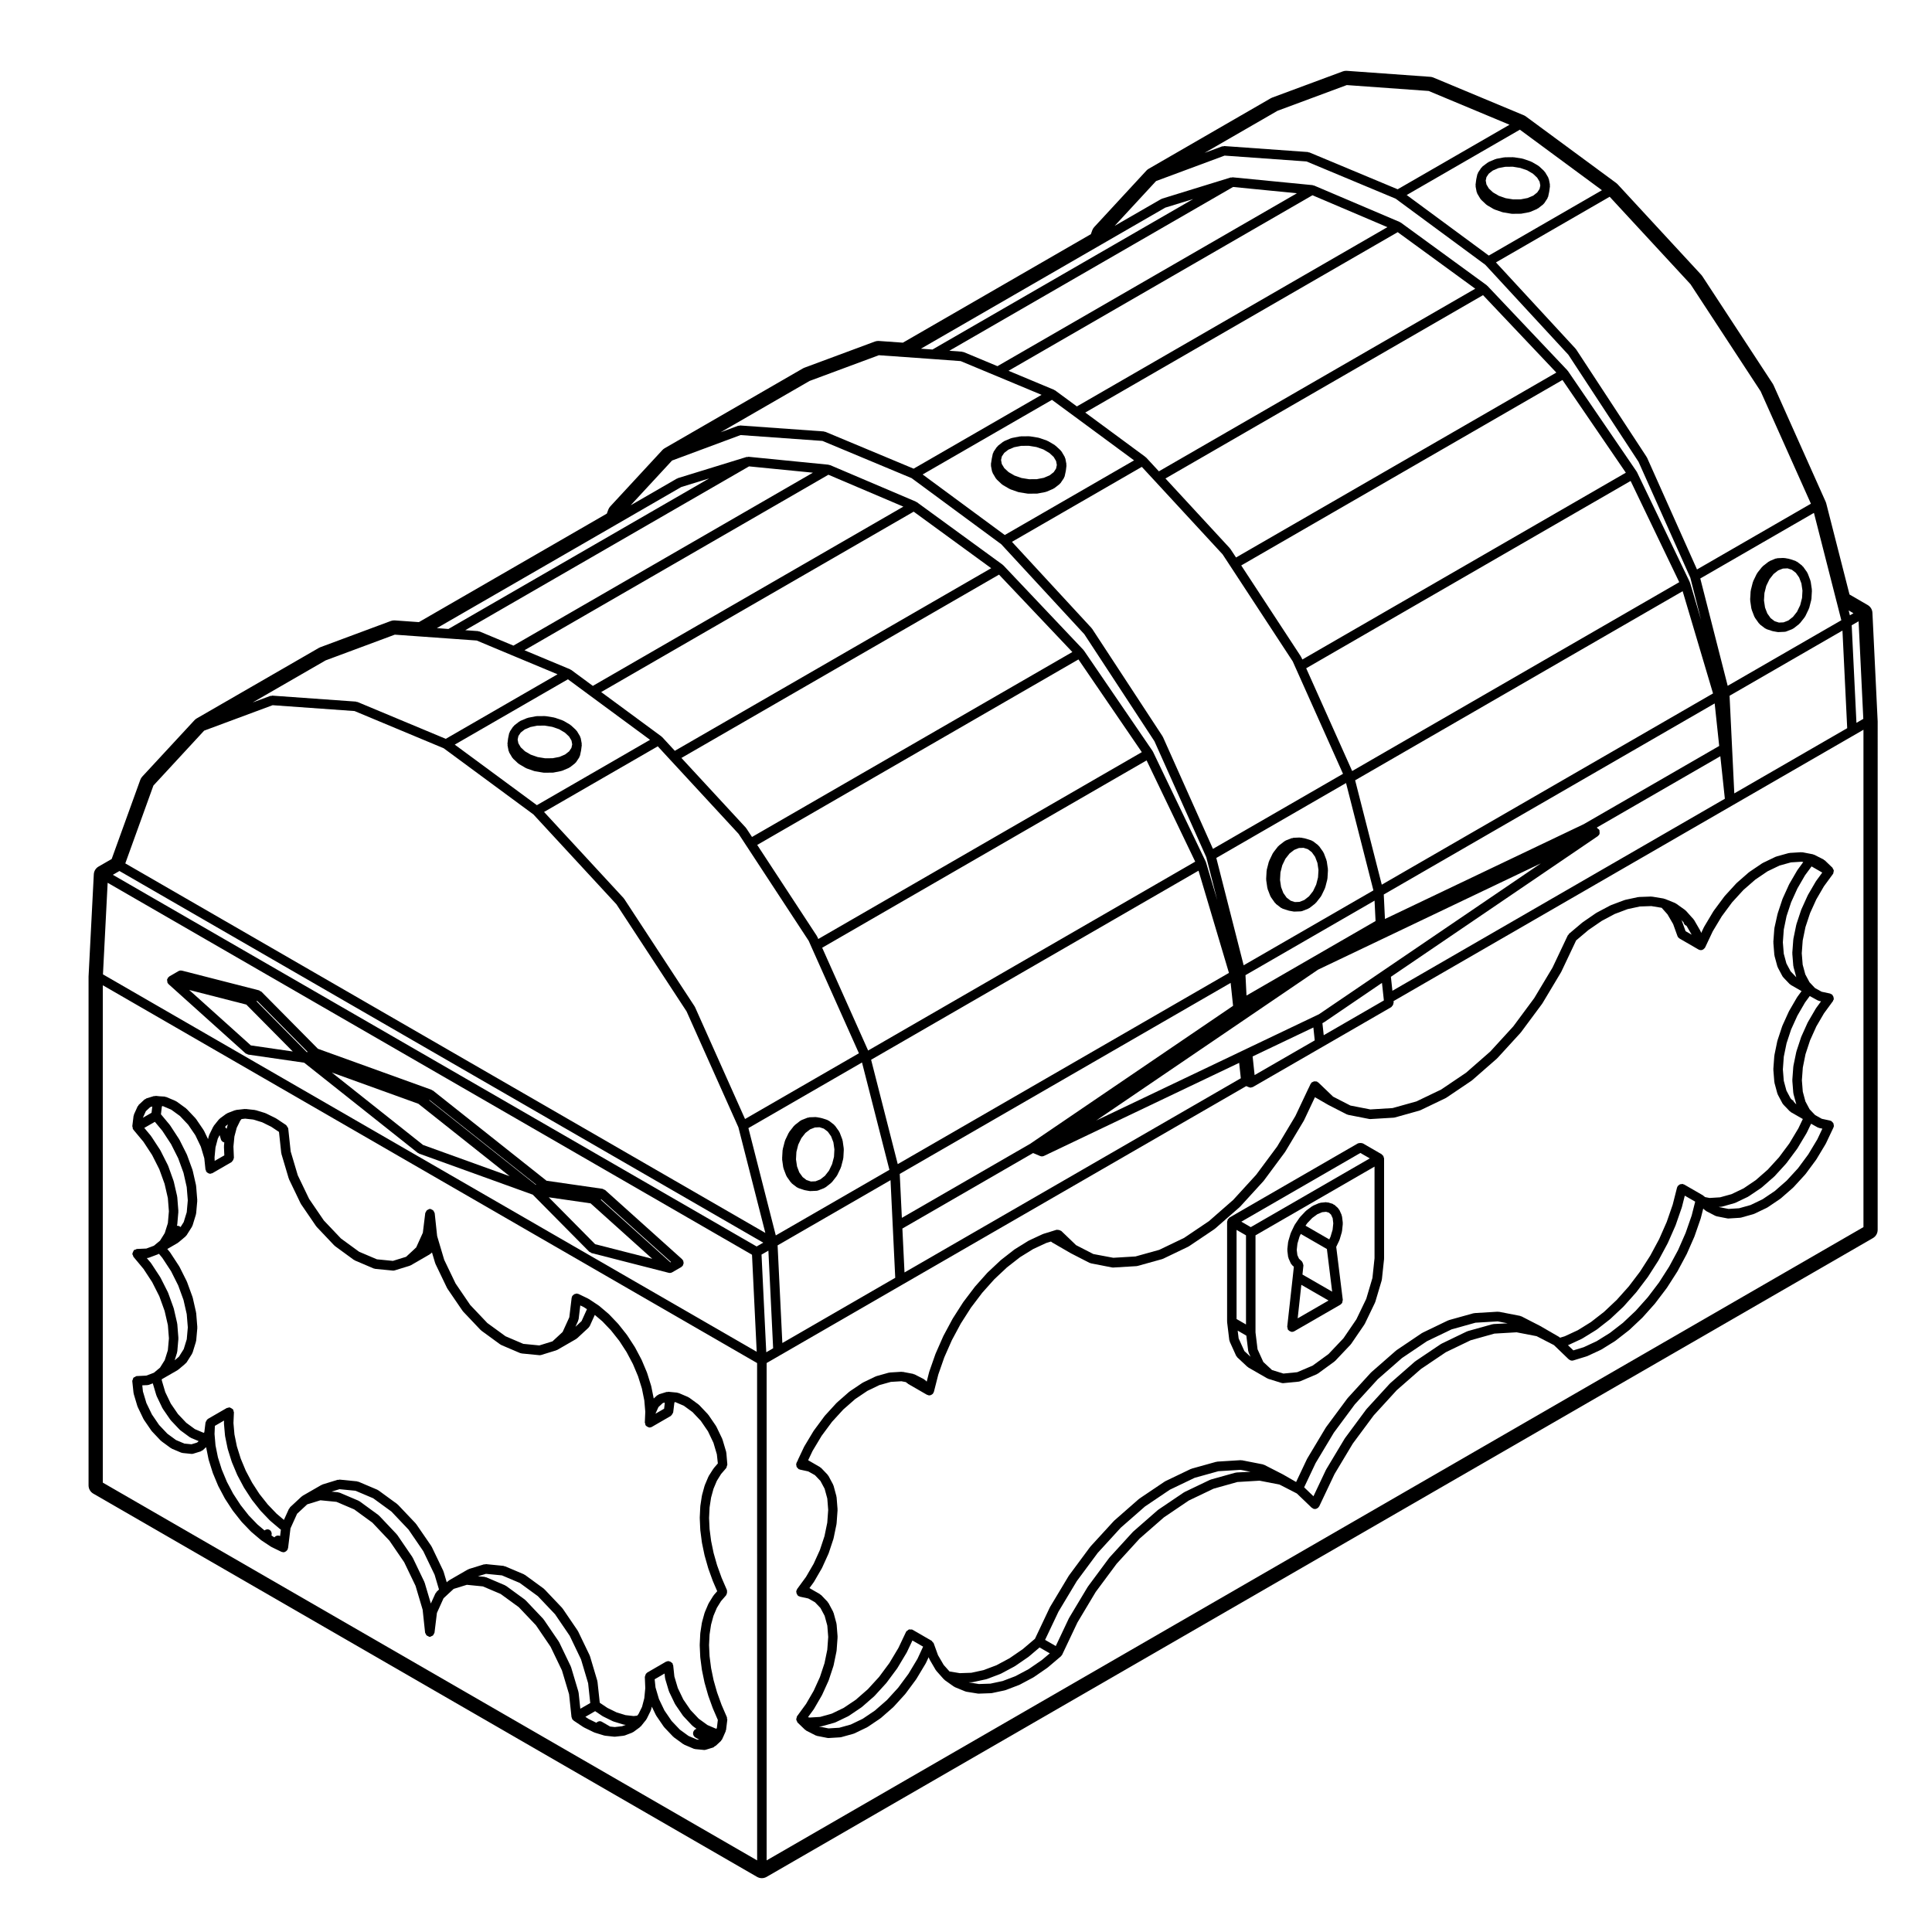 <?xml version="1.0" encoding="UTF-8"?>
<!-- Uploaded to: ICON Repo, www.iconrepo.com, Generator: ICON Repo Mixer Tools -->
<svg fill="#000000" width="800px" height="800px" version="1.1" viewBox="144 144 512 512" xmlns="http://www.w3.org/2000/svg">
 <g>
  <path d="m406.6 267.05c-0.012 0.074 0.051 0.125 0.051 0.195 0 0.07-0.055 0.125-0.039 0.195l0.289 1.496c0.016 0.09 0.098 0.137 0.125 0.215 0.023 0.066-0.012 0.137 0.031 0.195l0.855 1.438c0.039 0.07 0.109 0.102 0.168 0.16 0.023 0.031 0.016 0.074 0.047 0.105l1.367 1.293c0.039 0.039 0.105 0.023 0.145 0.059 0.039 0.031 0.047 0.09 0.09 0.117l1.535 0.887 0.258 0.152c0.051 0.031 0.105 0.023 0.156 0.047 0.031 0.012 0.035 0.051 0.07 0.059l2.074 0.73c0.059 0.02 0.117 0.02 0.176 0.031 0.016 0.004 0.023 0.023 0.039 0.023l2.254 0.363c0.07 0.012 0.133 0.016 0.195 0.016h0.012l2.254-0.016c0.082 0 0.152-0.004 0.227-0.02l2.098-0.406c0.02-0.004 0.031-0.031 0.059-0.039 0.059-0.016 0.125-0.012 0.191-0.039l1.805-0.77c0.051-0.02 0.059-0.082 0.105-0.105 0.055-0.031 0.121-0.02 0.172-0.059l1.391-1.078c0.035-0.023 0.023-0.07 0.055-0.102 0.074-0.066 0.156-0.105 0.215-0.191l0.875-1.301c0.047-0.059 0.016-0.137 0.047-0.203 0.047-0.086 0.121-0.141 0.145-0.238l0.312-1.457c0.004-0.02-0.016-0.039-0.012-0.059 0-0.02 0.023-0.031 0.031-0.055l0.156-1.301c0.004-0.07-0.051-0.121-0.055-0.191-0.004-0.07 0.055-0.121 0.039-0.195l-0.281-1.496c-0.02-0.082-0.102-0.109-0.121-0.188-0.023-0.074 0.012-0.152-0.035-0.215l-0.848-1.445c-0.035-0.059-0.105-0.059-0.145-0.109-0.039-0.051-0.031-0.125-0.082-0.172l-1.375-1.273c-0.035-0.035-0.09-0.02-0.125-0.051s-0.047-0.09-0.09-0.117l-1.797-1.055c-0.039-0.023-0.086 0-0.125-0.016-0.039-0.02-0.051-0.07-0.09-0.086l-2.086-0.727c-0.039-0.016-0.074 0.016-0.109 0.004-0.035-0.012-0.055-0.051-0.102-0.059l-2.246-0.363c-0.039-0.004-0.07 0.023-0.105 0.023-0.039-0.004-0.066-0.039-0.105-0.039h-0.012l-2.238 0.02c-0.047 0-0.066 0.039-0.105 0.047-0.039 0.004-0.074-0.031-0.117-0.023l-2.102 0.406c-0.051 0.012-0.07 0.059-0.117 0.074s-0.09-0.016-0.137 0l-1.805 0.77c-0.055 0.023-0.066 0.09-0.109 0.117-0.055 0.031-0.117 0.004-0.168 0.047l-1.375 1.074c-0.059 0.047-0.059 0.125-0.105 0.18-0.047 0.051-0.121 0.051-0.168 0.109l-0.887 1.309c-0.051 0.074-0.016 0.168-0.051 0.246-0.035 0.074-0.117 0.117-0.137 0.203l-0.301 1.449c-0.004 0.016 0.016 0.031 0.012 0.051-0.004 0.02-0.023 0.023-0.023 0.047zm2.898-2.09 0.637-0.941 1.098-0.852 1.531-0.648 1.859-0.363 2.016-0.016 2.023 0.328 1.859 0.645 1.582 0.934 1.133 1.047 0.641 1.094 0.195 1.031-0.168 0.789-0.039 0.18-0.621 0.941-1.094 0.848-1.531 0.648-1.863 0.359-2.019 0.016-2.019-0.324-1.023-0.359-0.848-0.293-1.562-0.91-1.145-1.066-0.656-1.098-0.188-1.008c0-0.004-0.012-0.012-0.012-0.016z"/>
  <path d="m535.03 193.01c-0.012 0.074 0.055 0.125 0.055 0.195s-0.059 0.133-0.039 0.203l0.281 1.473c0.016 0.09 0.098 0.133 0.125 0.211 0.023 0.066-0.012 0.133 0.023 0.195l0.848 1.41c0.039 0.07 0.109 0.105 0.168 0.168 0.031 0.031 0.02 0.074 0.051 0.105l1.352 1.266c0.039 0.039 0.102 0.023 0.137 0.055 0.039 0.031 0.047 0.086 0.09 0.109l1.754 1.027c0.051 0.031 0.105 0.02 0.156 0.039 0.031 0.012 0.039 0.051 0.07 0.059l2.055 0.711c0.051 0.02 0.105 0.016 0.16 0.023 0.016 0 0.023 0.02 0.039 0.023l2.203 0.363c0.07 0.012 0.137 0.016 0.207 0.016h0.012l2.207-0.023h0.012c0.07 0 0.137-0.004 0.211-0.02l2.062-0.387c0.031-0.004 0.039-0.031 0.059-0.039 0.07-0.016 0.137-0.012 0.207-0.039l1.773-0.762c0.051-0.02 0.055-0.074 0.102-0.102 0.055-0.031 0.121-0.02 0.176-0.059l1.367-1.055c0.035-0.023 0.023-0.07 0.055-0.102 0.082-0.07 0.168-0.117 0.227-0.207l0.848-1.285c0.039-0.059 0.012-0.137 0.039-0.203 0.039-0.086 0.125-0.137 0.145-0.23l0.301-1.414c0.004-0.016-0.016-0.031-0.012-0.051 0.004-0.02 0.023-0.023 0.023-0.047l0.176-1.305c0.012-0.074-0.051-0.125-0.051-0.203-0.004-0.074 0.055-0.137 0.039-0.211l-0.289-1.477c-0.016-0.082-0.102-0.117-0.125-0.191-0.023-0.07 0.012-0.152-0.031-0.215l-0.84-1.406c-0.035-0.055-0.105-0.059-0.141-0.105-0.039-0.051-0.031-0.121-0.074-0.168l-1.344-1.266c-0.039-0.035-0.102-0.02-0.137-0.051-0.047-0.031-0.047-0.09-0.09-0.117l-1.758-1.027c-0.047-0.02-0.09 0-0.133-0.016-0.039-0.02-0.051-0.07-0.098-0.086l-2.051-0.711c-0.039-0.012-0.082 0.016-0.117 0.004-0.035-0.012-0.051-0.055-0.09-0.059l-2.219-0.348c-0.039-0.004-0.07 0.023-0.105 0.023-0.035 0-0.059-0.039-0.102-0.039h-0.016l-2.207 0.023c-0.039 0-0.066 0.039-0.105 0.047-0.039 0-0.07-0.031-0.105-0.023l-2.055 0.387c-0.051 0.012-0.07 0.066-0.117 0.082-0.047 0.016-0.102-0.016-0.141 0l-1.773 0.762c-0.055 0.02-0.066 0.086-0.109 0.117-0.047 0.031-0.109 0.004-0.156 0.047l-1.383 1.051c-0.059 0.047-0.051 0.125-0.102 0.18-0.051 0.051-0.137 0.051-0.176 0.117l-0.855 1.285c-0.055 0.074-0.02 0.168-0.051 0.246-0.035 0.074-0.117 0.105-0.137 0.191l-0.309 1.414c0 0.02 0.016 0.035 0.012 0.055 0 0.02-0.02 0.031-0.023 0.051zm2.894-2.07 0.621-0.918 1.074-0.832 1.484-0.641 1.809-0.344 1.996-0.023 1.98 0.328 1.832 0.629 1.531 0.898 1.113 1.047 0.641 1.059 0.191 1.012-0.16 0.762-0.043 0.172-0.613 0.922-1.066 0.84-1.484 0.629-1.828 0.352-1.988 0.016-1.977-0.316-1.828-0.637-1.543-0.906-1.109-1.031-0.633-1.07-0.188-0.996c0-0.004-0.012-0.004-0.012-0.012z"/>
  <path d="m607.82 303.15 0.309 2.125c0.012 0.051 0.059 0.082 0.074 0.125 0.012 0.047-0.023 0.086-0.004 0.133l0.117 0.312v0.004l0.605 1.578c0.023 0.066 0.09 0.098 0.121 0.156 0.02 0.039 0 0.09 0.031 0.125l0.527 0.742 0.543 0.766c0.035 0.051 0.105 0.031 0.145 0.074 0.055 0.059 0.051 0.145 0.109 0.195l1.367 1.043c0.074 0.055 0.16 0.047 0.242 0.082 0.055 0.023 0.07 0.098 0.133 0.117l1.57 0.516c0.051 0.016 0.098 0.012 0.141 0.02 0.016 0 0.016 0.016 0.031 0.02l1.152 0.207c0.074 0.016 0.145 0.02 0.215 0.02h0.004 0.055l1.652-0.07c0.02 0 0.023-0.016 0.039-0.016 0.121-0.004 0.246-0.02 0.363-0.07l1.633-0.637c0.055-0.02 0.07-0.086 0.117-0.109 0.066-0.035 0.137-0.02 0.195-0.07l1.496-1.168c0.051-0.039 0.051-0.105 0.09-0.152 0.039-0.035 0.102-0.02 0.125-0.066l1.27-1.613c0.02-0.031 0.004-0.07 0.023-0.102 0.035-0.051 0.098-0.074 0.121-0.133l0.938-1.961c0.02-0.035-0.004-0.074 0.012-0.117 0.02-0.047 0.066-0.07 0.082-0.117l0.551-2.16c0.016-0.047-0.02-0.082-0.016-0.125 0.004-0.047 0.055-0.07 0.055-0.117l0.125-2.211c0-0.047-0.047-0.082-0.047-0.121-0.004-0.047 0.039-0.086 0.035-0.133l-0.312-2.125c-0.004-0.051-0.059-0.074-0.074-0.125-0.016-0.047 0.023-0.098 0.004-0.141l-0.719-1.891c-0.02-0.055-0.086-0.07-0.109-0.121-0.023-0.051-0.004-0.109-0.035-0.16l-1.082-1.516c-0.039-0.055-0.117-0.055-0.16-0.102-0.047-0.051-0.047-0.125-0.098-0.168l-1.367-1.047c-0.059-0.047-0.137-0.02-0.207-0.055-0.07-0.035-0.09-0.117-0.168-0.141l-1.57-0.516c-0.035-0.012-0.066 0.016-0.098 0.004s-0.051-0.039-0.082-0.051l-1.16-0.207c-0.051-0.012-0.09 0.035-0.137 0.031-0.047-0.004-0.09-0.051-0.133-0.051l-1.656 0.07c-0.07 0-0.105 0.07-0.176 0.086-0.07 0.012-0.133-0.035-0.203-0.012l-0.242 0.09c-0.012 0-0.012 0.012-0.012 0.012h-0.02l-1.367 0.578c-0.066 0.023-0.082 0.098-0.133 0.133-0.055 0.031-0.125 0.004-0.18 0.051l-1.496 1.168c-0.039 0.035-0.035 0.098-0.074 0.133-0.043 0.031-0.102 0.027-0.133 0.07l-0.848 1.062v0.004c0 0.004-0.004 0-0.012 0.004l-0.422 0.551c-0.031 0.039-0.012 0.098-0.039 0.133-0.023 0.039-0.082 0.051-0.102 0.098l-0.945 1.961c-0.02 0.047 0.012 0.09-0.004 0.133-0.016 0.039-0.066 0.055-0.074 0.102l-0.117 0.441-0.434 1.719c-0.012 0.047 0.023 0.086 0.02 0.125-0.012 0.047-0.055 0.07-0.059 0.109l-0.074 1.395h-0.004l-0.051 0.797c-0.004 0.051 0.039 0.086 0.039 0.133 0.012 0.059-0.035 0.098-0.023 0.145zm3.777-2 0.238-0.926 0.25-0.988 0.883-1.805c0.012-0.012 0.031-0.02 0.039-0.035 0.004 0 0.012 0 0.012-0.004l0.988-1.266 1.223-0.957 0.746-0.297 0.516-0.195 0.996-0.047 0.23-0.012 1.152 0.379 1.043 0.801 0.875 1.234 0.605 1.594 0.277 1.879-0.109 1.953-0.492 1.918-0.836 1.738-1.078 1.367-1.23 0.961-1.27 0.492-1.23 0.051-0.469-0.152h-0.004l-0.66-0.215-1.055-0.805-0.344-0.492c-0.004 0-0.012 0-0.012-0.004v-0.012l-0.523-0.727-0.504-1.305-0.105-0.289-0.277-1.875z"/>
  <path d="m479.55 377.2 0.309 2.125c0.004 0.055 0.059 0.086 0.074 0.137 0.012 0.047-0.023 0.09-0.004 0.137l0.73 1.891c0.02 0.066 0.086 0.098 0.117 0.152 0.02 0.039 0 0.09 0.031 0.125l1.082 1.523c0.039 0.051 0.105 0.035 0.145 0.082 0.055 0.055 0.051 0.141 0.117 0.191l1.367 1.047c0.074 0.055 0.168 0.047 0.246 0.082 0.055 0.031 0.07 0.098 0.133 0.117l1.57 0.504c0.039 0.016 0.09 0.012 0.133 0.02 0.016 0 0.02 0.016 0.035 0.02l1.152 0.207c0.07 0.016 0.137 0.02 0.215 0.02h0.051l1.652-0.059c0.012 0 0.02-0.016 0.035-0.016 0.125-0.004 0.262-0.023 0.383-0.074l1.629-0.645c0.051-0.02 0.066-0.086 0.109-0.105 0.066-0.035 0.137-0.023 0.195-0.07l1.5-1.168c0.051-0.039 0.039-0.109 0.09-0.156 0.031-0.035 0.09-0.02 0.121-0.059l1.266-1.613c0.023-0.031 0.012-0.07 0.031-0.102 0.035-0.051 0.098-0.074 0.117-0.133l0.941-1.961c0.016-0.035-0.004-0.074 0.004-0.117 0.02-0.047 0.07-0.07 0.082-0.117l0.551-2.152c0.012-0.039-0.023-0.074-0.02-0.117 0.012-0.047 0.051-0.07 0.055-0.117l0.133-2.211c0-0.051-0.039-0.082-0.047-0.125 0-0.051 0.047-0.086 0.035-0.133l-0.312-2.125c-0.004-0.051-0.059-0.07-0.074-0.121-0.012-0.051 0.02-0.098 0.004-0.141l-0.715-1.895c-0.023-0.055-0.09-0.07-0.117-0.121-0.023-0.051 0-0.109-0.039-0.16l-1.078-1.516c-0.039-0.055-0.109-0.055-0.16-0.102-0.051-0.051-0.039-0.125-0.102-0.168l-1.367-1.055c-0.07-0.051-0.145-0.02-0.215-0.055-0.07-0.039-0.102-0.121-0.172-0.145l-1.57-0.5c-0.031-0.004-0.055 0.012-0.082 0.004-0.031-0.004-0.047-0.039-0.074-0.047l-1.152-0.211c-0.055-0.004-0.098 0.031-0.141 0.031-0.051-0.004-0.09-0.055-0.137-0.051l-1.656 0.07c-0.074 0.004-0.121 0.074-0.191 0.09-0.074 0.012-0.137-0.031-0.211-0.004l-1.637 0.637c-0.066 0.023-0.082 0.102-0.137 0.133-0.059 0.031-0.125 0.004-0.176 0.051l-1.496 1.168c-0.051 0.035-0.039 0.098-0.082 0.137-0.047 0.039-0.105 0.035-0.145 0.086l-1.254 1.621c-0.031 0.039-0.016 0.09-0.035 0.137-0.031 0.039-0.086 0.047-0.105 0.09l-0.938 1.961c-0.02 0.039 0.004 0.086-0.012 0.125-0.016 0.047-0.066 0.059-0.082 0.105l-0.555 2.152c-0.016 0.047 0.023 0.086 0.02 0.133s-0.055 0.07-0.055 0.117l-0.125 2.211c0 0.047 0.039 0.074 0.047 0.121-0.004 0.043-0.047 0.062-0.039 0.105zm3.781-1.992 0.488-1.914 0.828-1.715 1.094-1.391 1.23-0.957 1.258-0.5 0.973-0.035h0.012l0.242-0.012 1.148 0.363 1.043 0.805 0.875 1.23 0.609 1.605 0.277 1.875-0.117 1.965-0.492 1.91-0.828 1.734-1.074 1.367-1.25 0.969-1.254 0.5-1.223 0.047-0.492-0.156-0.648-0.207-1.055-0.805-0.875-1.23-0.598-1.57-0.281-1.895z"/>
  <path d="m325.05 478.04c-0.035-0.059-0.117-0.07-0.16-0.117-0.047-0.059-0.035-0.137-0.09-0.188l-20.441-18.367c-0.082-0.074-0.191-0.055-0.281-0.105-0.109-0.059-0.191-0.145-0.312-0.172-0.023-0.004-0.035-0.035-0.066-0.039l-14.863-2.144-30.109-23.902c-0.059-0.051-0.137-0.02-0.203-0.059-0.059-0.035-0.086-0.109-0.156-0.137l-30.117-10.871-14.988-15.145c-0.086-0.086-0.211-0.07-0.312-0.125-0.102-0.059-0.16-0.172-0.266-0.203 0 0 0-0.004-0.004-0.004l-20.441-5.231h-0.012c-0.012 0-0.02 0.004-0.031 0.004-0.301-0.07-0.629-0.039-0.91 0.125l-2.43 1.41v0.004c-0.059 0.035-0.074 0.117-0.125 0.156-0.055 0.047-0.133 0.035-0.176 0.09-0.07 0.082-0.051 0.188-0.102 0.281-0.051 0.09-0.156 0.145-0.184 0.238v0.004c-0.016 0.07 0.035 0.121 0.023 0.191-0.016 0.168 0.016 0.297 0.066 0.457 0.023 0.102-0.016 0.203 0.039 0.297 0.004 0.008 0.004 0.008 0.004 0.008 0.004 0.012 0.012 0.012 0.016 0.02 0.047 0.07 0.117 0.105 0.172 0.168 0.031 0.031 0.02 0.086 0.055 0.109l20.441 18.375c0.109 0.102 0.262 0.102 0.395 0.152 0.102 0.039 0.156 0.141 0.266 0.156l14.863 2.152 30.109 23.902c0.066 0.051 0.145 0.039 0.215 0.082 0.055 0.031 0.074 0.102 0.137 0.117l30.117 10.871 14.988 15.145c0.086 0.086 0.211 0.07 0.309 0.125 0.105 0.059 0.156 0.172 0.277 0.207l20.441 5.231c0.105 0.023 0.211 0.039 0.312 0.039 0.215 0 0.434-0.055 0.629-0.172l2.445-1.414c0.066-0.039 0.074-0.117 0.133-0.168 0.051-0.047 0.125-0.031 0.176-0.082 0.07-0.082 0.051-0.188 0.102-0.281 0.082-0.145 0.137-0.273 0.156-0.438 0.02-0.168-0.012-0.297-0.059-0.465-0.035-0.094 0.004-0.188-0.047-0.289zm-114.57-56.996-16.344-14.695 15.141 3.875 12.309 12.43zm14.852 1.812-13.359-13.504 0.188-0.105 13.355 13.496zm30.785 24.57-24.184-19.199 22.949 8.289 24.191 19.199zm29.875 10.566-28.258-22.43 0.098-0.055 28.254 22.43zm15.727 15.734-12.297-12.43 11.09 1.605 16.344 14.691zm19.953 4.816-18.469-16.605 0.156-0.09 18.469 16.605z"/>
  <path d="m278.48 341.11c-0.012 0.074 0.051 0.125 0.055 0.195 0 0.07-0.055 0.125-0.039 0.195l0.277 1.477c0.016 0.086 0.098 0.137 0.125 0.211 0.023 0.066-0.004 0.137 0.031 0.203l0.84 1.41c0.047 0.074 0.117 0.105 0.172 0.168 0.023 0.031 0.016 0.082 0.051 0.105l1.344 1.258c0.039 0.035 0.102 0.023 0.141 0.055 0.039 0.031 0.039 0.086 0.086 0.109l1.508 0.875v0.004l0.227 0.141c0.059 0.035 0.117 0.023 0.176 0.051 0.031 0.016 0.039 0.055 0.07 0.066l2.047 0.711c0.055 0.02 0.109 0.016 0.172 0.031 0.016 0 0.02 0.02 0.035 0.02l2.207 0.363c0.07 0.012 0.137 0.016 0.207 0.016h0.012l2.207-0.016c0.082 0 0.156-0.004 0.23-0.02l2.055-0.406c0.02-0.004 0.031-0.031 0.055-0.035 0.059-0.016 0.125-0.012 0.188-0.035l1.773-0.742c0.051-0.02 0.059-0.082 0.105-0.105 0.059-0.031 0.133-0.02 0.188-0.066l1.367-1.062c0.031-0.023 0.023-0.07 0.055-0.102 0.07-0.066 0.16-0.109 0.215-0.195l0.855-1.285c0.039-0.066 0.012-0.141 0.039-0.207 0.039-0.086 0.121-0.137 0.141-0.23l0.301-1.426c0-0.016-0.012-0.031-0.012-0.051 0.004-0.02 0.023-0.031 0.023-0.051l0.168-1.293c0.012-0.074-0.051-0.125-0.055-0.195 0-0.07 0.055-0.125 0.039-0.195l-0.273-1.477c-0.016-0.082-0.098-0.117-0.121-0.191-0.023-0.074 0.012-0.156-0.035-0.227l-0.84-1.406c-0.035-0.055-0.105-0.059-0.145-0.109-0.039-0.051-0.023-0.117-0.074-0.16l-1.352-1.258c-0.035-0.035-0.09-0.02-0.133-0.051-0.039-0.031-0.039-0.09-0.086-0.117l-1.762-1.039c-0.039-0.023-0.09 0-0.133-0.02-0.039-0.02-0.055-0.07-0.102-0.086l-2.047-0.711c-0.035-0.012-0.074 0.016-0.109 0.004-0.039-0.012-0.055-0.055-0.098-0.059l-2.207-0.363c-0.035-0.004-0.066 0.023-0.105 0.023-0.039 0-0.059-0.039-0.102-0.039h-0.012l-2.207 0.016c-0.047 0-0.07 0.039-0.117 0.047-0.039 0.004-0.074-0.031-0.121-0.02l-2.055 0.406c-0.047 0.012-0.066 0.059-0.109 0.074-0.047 0.012-0.086-0.016-0.133 0l-1.773 0.742c-0.055 0.02-0.07 0.09-0.121 0.121s-0.117 0.004-0.168 0.047l-1.367 1.062c-0.059 0.047-0.055 0.125-0.102 0.18-0.051 0.051-0.133 0.051-0.172 0.109l-0.855 1.285c-0.051 0.074-0.016 0.168-0.051 0.246-0.035 0.074-0.117 0.109-0.137 0.195l-0.301 1.426c-0.004 0.016 0.012 0.031 0.012 0.051-0.004 0.02-0.023 0.023-0.023 0.047zm2.902-2.055 0.613-0.918 1.074-0.836 1.492-0.629 1.812-0.363 1.984-0.016 1.984 0.328 1.828 0.629 1.535 0.906 1.113 1.039 0.637 1.062 0.188 1.004-0.172 0.785v0.004c0 0.004-0.004 0.004-0.004 0.004l-0.031 0.145-0.613 0.918-1.066 0.832-1.484 0.637-1.824 0.352-1.98 0.016-1.98-0.324-0.953-0.332-0.887-0.309-1.527-0.891-1.109-1.043-0.637-1.074-0.195-0.984z"/>
  <path d="m351.27 451.27 0.301 2.125c0.004 0.055 0.059 0.086 0.074 0.137 0.012 0.047-0.02 0.09-0.004 0.133l0.715 1.875c0.023 0.07 0.086 0.098 0.117 0.152 0.02 0.039 0 0.098 0.031 0.133l1.082 1.527c0.035 0.051 0.105 0.031 0.145 0.074 0.051 0.059 0.047 0.141 0.109 0.191l0.344 0.266h0.004v0.012l1.027 0.777c0.07 0.051 0.156 0.039 0.238 0.082 0.055 0.023 0.07 0.09 0.133 0.105l1.566 0.52c0.047 0.016 0.098 0.016 0.141 0.023 0.016 0 0.02 0.02 0.035 0.02l1.16 0.207c0.07 0.012 0.141 0.02 0.215 0.02h0.055l1.656-0.074c0.016 0 0.02-0.016 0.035-0.016 0.121-0.012 0.246-0.023 0.367-0.07l1.629-0.641c0.055-0.02 0.07-0.09 0.117-0.109 0.066-0.035 0.137-0.023 0.195-0.07l1.496-1.164c0.051-0.039 0.047-0.105 0.086-0.156 0.035-0.035 0.102-0.02 0.133-0.059l1.266-1.621c0.02-0.031 0.004-0.07 0.023-0.102 0.035-0.055 0.09-0.082 0.117-0.133l0.934-1.949c0.016-0.035-0.004-0.074 0.004-0.109 0.02-0.047 0.066-0.07 0.082-0.117l0.559-2.156c0.012-0.051-0.023-0.086-0.016-0.125 0.004-0.051 0.051-0.074 0.055-0.117l0.121-2.211c0-0.051-0.039-0.082-0.039-0.121 0-0.039 0.039-0.082 0.031-0.121l-0.301-2.125c-0.004-0.059-0.059-0.082-0.074-0.133-0.012-0.051 0.02-0.098 0.004-0.141l-0.719-1.883c-0.02-0.055-0.086-0.07-0.109-0.117-0.023-0.055 0-0.109-0.035-0.16l-1.078-1.516c-0.039-0.059-0.117-0.059-0.16-0.105-0.047-0.051-0.039-0.121-0.098-0.168l-1.371-1.055c-0.066-0.051-0.145-0.023-0.211-0.059-0.066-0.035-0.09-0.109-0.168-0.141l-1.566-0.504c-0.031-0.012-0.059 0.016-0.09 0.012-0.031-0.012-0.047-0.047-0.074-0.051l-1.152-0.207c-0.039-0.012-0.07 0.031-0.109 0.023-0.039-0.004-0.066-0.047-0.105-0.047h-0.051l-0.867 0.035-0.789 0.023c-0.082 0.004-0.125 0.082-0.203 0.098-0.074 0.016-0.145-0.035-0.223-0.004l-1.629 0.629c-0.059 0.023-0.074 0.102-0.133 0.125-0.055 0.023-0.125 0.012-0.176 0.051l-1.496 1.168c-0.047 0.035-0.039 0.102-0.082 0.137-0.039 0.035-0.105 0.031-0.141 0.082l-1.258 1.613c-0.031 0.039-0.012 0.098-0.035 0.137-0.023 0.039-0.086 0.047-0.105 0.09l-0.938 1.961c-0.02 0.047 0.004 0.09-0.004 0.125-0.016 0.047-0.066 0.059-0.074 0.105l-0.559 2.16c-0.012 0.047 0.023 0.082 0.016 0.121-0.012 0.039-0.051 0.074-0.055 0.121l-0.125 2.211c0 0.047 0.039 0.074 0.039 0.117 0 0.055-0.039 0.082-0.035 0.133zm3.785-1.996 0.488-1.926 0.828-1.723 1.078-1.379 1.23-0.953 1.27-0.5 0.988-0.047 0.238-0.012 1.145 0.367 1.055 0.805 0.875 1.23 0.609 1.594 0.262 1.875-0.105 1.961-0.5 1.93-0.82 1.719-1.082 1.387-1.223 0.953-1.266 0.5-1.223 0.055-0.473-0.156c-0.004-0.004-0.004 0-0.012 0-0.004 0-0.004-0.012-0.012-0.012l-0.66-0.207-1.043-0.801-0.105-0.152-0.781-1.082-0.598-1.586-0.273-1.863z"/>
  <path d="m485.13 495.57c-0.016 0.141 0.086 0.25 0.109 0.379 0.023 0.133-0.02 0.266 0.051 0.383 0.02 0.039 0.059 0.055 0.09 0.09 0.039 0.059 0.09 0.09 0.137 0.137 0.176 0.176 0.383 0.297 0.629 0.344 0.039 0.012 0.059 0.051 0.102 0.055 0.047 0.004 0.09 0.004 0.137 0.004h0.004c0.211 0 0.43-0.055 0.625-0.168l12.207-7.043h0.004l0.012-0.004v-0.004c0.105-0.059 0.168-0.16 0.25-0.246 0.047-0.051 0.098-0.082 0.125-0.125 0.023-0.035 0.066-0.051 0.086-0.082 0.031-0.059 0-0.117 0.02-0.172 0.055-0.125 0.059-0.242 0.07-0.379 0.012-0.086 0.082-0.145 0.07-0.238l-1.742-14.066 0.805-1.684c0.02-0.031-0.004-0.066 0.012-0.098 0.016-0.039 0.055-0.055 0.07-0.102l0.609-2.055c0.012-0.039-0.02-0.074-0.012-0.117 0.012-0.039 0.051-0.066 0.055-0.105l0.203-1.949c0.004-0.051-0.039-0.09-0.039-0.137s0.047-0.09 0.039-0.137l-0.207-1.703c-0.004-0.07-0.074-0.105-0.09-0.168-0.02-0.07 0.02-0.137-0.012-0.207l-0.609-1.355c-0.039-0.086-0.137-0.105-0.191-0.176-0.055-0.07-0.039-0.172-0.105-0.23l-0.973-0.898c-0.074-0.07-0.18-0.051-0.262-0.098-0.09-0.051-0.121-0.152-0.215-0.18l-1.27-0.387c-0.09-0.031-0.168 0.035-0.262 0.023-0.086-0.012-0.141-0.082-0.23-0.082l-1.473 0.145c-0.074 0.004-0.105 0.074-0.176 0.09-0.066 0.02-0.125-0.02-0.191 0.004l-1.582 0.676c-0.051 0.02-0.059 0.082-0.105 0.105s-0.102 0-0.145 0.035l-1.57 1.152c-0.031 0.023-0.031 0.074-0.059 0.102-0.031 0.031-0.082 0.02-0.105 0.051l-1.48 1.562c-0.023 0.023-0.016 0.07-0.039 0.102-0.023 0.031-0.066 0.023-0.09 0.059l-1.266 1.848c-0.012 0.016 0 0.035-0.012 0.051-0.012 0.016-0.031 0.016-0.039 0.031-0.012 0.02 0 0.039-0.012 0.055-0.012 0.016-0.031 0.016-0.039 0.035l-0.961 2.016c-0.016 0.035 0.012 0.07-0.004 0.105s-0.055 0.047-0.066 0.086l-0.609 2.055c-0.016 0.039 0.02 0.074 0.012 0.117-0.012 0.039-0.051 0.059-0.059 0.102l-0.211 1.941c-0.004 0.059 0.047 0.102 0.047 0.145 0 0.059-0.051 0.102-0.039 0.145l0.211 1.715c0.012 0.074 0.074 0.109 0.098 0.176 0.02 0.066-0.02 0.121 0.012 0.18l0.609 1.355c0.051 0.117 0.145 0.176 0.227 0.266 0.035 0.047 0.023 0.105 0.07 0.145l0.5 0.465-0.281 2.602zm2.769-2.195 0.969-8.883 7.211 4.16zm2.523-25.199 1.336-1.402 1.359-0.992 1.273-0.539 1.031-0.102 0.75 0.227 0.57 0.523 0.434 0.953 0.156 1.359-0.176 1.688-0.551 1.855-0.332 0.707-6.293-3.633zm-2.586 5.391 0.551-1.859 0.332-0.699 6.922 3.996 1.395 11.301-7.871-4.539 0.258-2.418c0.004-0.031-0.031-0.059-0.031-0.09 0.012-0.168-0.07-0.297-0.125-0.453s-0.09-0.312-0.203-0.434c-0.023-0.02-0.016-0.059-0.039-0.086l-0.777-0.719-0.43-0.945-0.168-1.371z"/>
  <path d="m510.64 450.52c-0.023-0.051 0.012-0.109-0.023-0.168-0.031-0.051-0.098-0.055-0.125-0.102-0.07-0.098-0.137-0.156-0.227-0.227-0.051-0.035-0.051-0.105-0.105-0.133l-5.012-2.898c-0.051-0.031-0.105 0-0.168-0.02-0.152-0.07-0.297-0.059-0.465-0.059s-0.309-0.004-0.453 0.059c-0.059 0.02-0.117-0.012-0.176 0.02l-34.066 19.668c-0.055 0.031-0.059 0.102-0.105 0.133-0.09 0.07-0.145 0.133-0.215 0.223-0.039 0.051-0.105 0.051-0.137 0.105-0.035 0.051 0 0.109-0.023 0.168-0.047 0.105-0.066 0.191-0.082 0.309-0.012 0.059-0.066 0.098-0.066 0.156v26.52c0 0.031 0.031 0.051 0.031 0.082s-0.023 0.051-0.02 0.082l0.578 4.758c0.012 0.074 0.082 0.109 0.102 0.18 0.02 0.066-0.02 0.121 0.012 0.18l1.699 3.754c0.051 0.105 0.145 0.168 0.223 0.258 0.035 0.039 0.02 0.105 0.07 0.145l2.695 2.516c0.047 0.039 0.105 0.023 0.145 0.055 0.039 0.031 0.039 0.09 0.09 0.117l5.019 2.883c0.059 0.035 0.117 0.031 0.176 0.051 0.031 0.016 0.039 0.055 0.082 0.066l3.531 1.098c0.121 0.039 0.246 0.055 0.367 0.059h0.004c0.039 0 0.082-0.004 0.121-0.012l4.098-0.402c0.031 0 0.039-0.031 0.066-0.031 0.105-0.02 0.207-0.023 0.312-0.07l4.41-1.875c0.039-0.016 0.051-0.066 0.09-0.09 0.051-0.023 0.105-0.016 0.156-0.055l4.414-3.215c0.035-0.023 0.035-0.074 0.066-0.105s0.082-0.02 0.105-0.051l4.109-4.336c0.016-0.02 0.012-0.051 0.02-0.07 0.031-0.031 0.082-0.051 0.105-0.09l3.523-5.16c0.016-0.023 0.004-0.055 0.016-0.082 0.02-0.035 0.059-0.051 0.082-0.086l2.711-5.637c0.016-0.031-0.004-0.059 0.004-0.09 0.016-0.039 0.059-0.055 0.07-0.102l1.703-5.727c0.012-0.039-0.02-0.074-0.016-0.117 0.012-0.039 0.055-0.066 0.055-0.105l0.578-5.422c0-0.02-0.023-0.039-0.02-0.066 0-0.023 0.023-0.039 0.023-0.066v-26.531c0-0.059-0.055-0.102-0.066-0.156-0.023-0.09-0.051-0.176-0.094-0.285zm-38.938 43.035v-23.617l2.5 1.445v23.617zm2.07 8.488-1.516-3.344-0.258-2.066 2.293 1.324 0.504 4.121c0.012 0.074 0.074 0.109 0.098 0.18 0.02 0.066-0.02 0.125 0.004 0.188l0.508 1.113zm-0.809-34.285 31.547-18.211 2.5 1.438-31.547 18.219zm35.301 9.684-0.555 5.234-1.641 5.535-2.621 5.438-3.422 5.012-3.953 4.176-4.207 3.066-4.09 1.742-3.664 0.363-3.023-0.941-2.301-2.137-1.523-3.359-0.543-4.473v-25.723l31.543-18.211z"/>
  <path d="m187.66 504.44-1.25 1.996-1.621 1.352-2.019 0.766-2.516 0.121c-0.016 0-0.02 0.016-0.035 0.02-0.012 0-0.023-0.016-0.035-0.016-0.16 0.016-0.262 0.141-0.398 0.215-0.145 0.074-0.312 0.105-0.418 0.227-0.105 0.121-0.109 0.301-0.168 0.457-0.047 0.141-0.156 0.258-0.145 0.414 0 0.012 0.016 0.02 0.016 0.035 0 0.016-0.016 0.023-0.012 0.035l0.328 3.09c0.004 0.051 0.047 0.07 0.055 0.109 0.004 0.039-0.023 0.074-0.012 0.117l0.973 3.258c0.012 0.039 0.051 0.055 0.066 0.098 0.012 0.023-0.004 0.059 0.004 0.086l1.543 3.219c0.016 0.039 0.059 0.055 0.082 0.09 0.016 0.023 0 0.055 0.016 0.082l2.012 2.941c0.023 0.035 0.07 0.051 0.102 0.09 0.016 0.02 0.004 0.047 0.023 0.066l2.336 2.469c0.031 0.031 0.074 0.02 0.109 0.047 0.031 0.031 0.023 0.082 0.059 0.105l2.504 1.828c0.051 0.035 0.109 0.023 0.16 0.055 0.039 0.023 0.051 0.074 0.09 0.098l2.519 1.062c0.102 0.039 0.207 0.047 0.309 0.059 0.023 0.004 0.035 0.031 0.059 0.031l2.336 0.238h0.121c0.121 0 0.246-0.016 0.367-0.055l2.012-0.621c0.09-0.031 0.121-0.121 0.203-0.168 0.098-0.051 0.203-0.035 0.281-0.109l0.906-0.836 0.66 3.269c0.004 0.023 0.031 0.039 0.039 0.066 0.012 0.023-0.012 0.047-0.004 0.07l1.055 3.356c0.004 0.02 0.031 0.031 0.035 0.051 0.004 0.02-0.004 0.035 0 0.055l1.395 3.356c0.012 0.023 0.035 0.035 0.047 0.055 0.004 0.02 0 0.035 0.004 0.051l1.727 3.258c0.012 0.023 0.035 0.031 0.047 0.051 0.012 0.016 0 0.035 0.012 0.051l2.012 3.082c0.016 0.02 0.039 0.031 0.055 0.051 0.012 0.012 0 0.031 0.012 0.039l2.238 2.84c0.016 0.02 0.039 0.012 0.055 0.031s0.012 0.047 0.023 0.066l2.418 2.516c0.016 0.02 0.039 0.012 0.059 0.023 0.02 0.016 0.012 0.047 0.031 0.066l2.539 2.156c0.02 0.02 0.055 0.016 0.082 0.031 0.02 0.02 0.02 0.051 0.039 0.066l2.606 1.727c0.031 0.02 0.066 0.012 0.098 0.031 0.023 0.012 0.023 0.047 0.051 0.055l2.594 1.258c0.102 0.051 0.211 0.055 0.316 0.074 0.031 0.004 0.047 0.039 0.074 0.039 0.051 0.012 0.105 0.012 0.156 0.012h0.004c0.273 0 0.52-0.109 0.734-0.277 0.07-0.055 0.105-0.117 0.16-0.18 0.074-0.086 0.176-0.141 0.227-0.25 0.031-0.059-0.004-0.125 0.012-0.195 0.02-0.07 0.098-0.117 0.105-0.195l0.121-0.973 0.52-4.262 1.754-3.871 2.684-2.492 2.57-0.789 0.926-0.289 4.254 0.418 4.699 2 4.82 3.512 4.523 4.781 3.91 5.719 3.004 6.246 1.879 6.324 0.648 6.066c0.016 0.137 0.121 0.227 0.176 0.344 0.059 0.125 0.086 0.246 0.18 0.348 0.133 0.141 0.297 0.203 0.48 0.273 0.102 0.039 0.156 0.137 0.262 0.145 0.051 0.012 0.102 0.012 0.152 0.012 0.047 0 0.09 0 0.133-0.012 0.105-0.012 0.16-0.105 0.25-0.137 0.191-0.07 0.363-0.125 0.5-0.273 0.098-0.102 0.117-0.211 0.176-0.336 0.059-0.117 0.168-0.207 0.188-0.348l0.641-5.231 1.754-3.879 1.043-0.973v-0.004l1.641-1.512 3.496-1.082 4.238 0.422 4.711 2 4.816 3.508 4.539 4.785 3.883 5.703 3.008 6.258 1.891 6.324 0.645 6.062c0 0.023 0.023 0.035 0.031 0.055 0.012 0.09 0.074 0.145 0.105 0.238 0.023 0.07-0.012 0.141 0.023 0.207 0.047 0.082 0.125 0.117 0.188 0.188 0.055 0.059 0.09 0.105 0.156 0.156 0.023 0.02 0.02 0.059 0.051 0.074l2.606 1.738c0.031 0.02 0.066 0.012 0.102 0.031 0.02 0.012 0.02 0.047 0.047 0.055l2.606 1.273c0.039 0.02 0.09 0.016 0.133 0.031 0.02 0.012 0.031 0.039 0.051 0.047l2.543 0.781c0.066 0.02 0.133 0.02 0.195 0.031 0.012 0 0.02 0.016 0.031 0.016l0.797 0.09h0.004l1.617 0.176c0.047 0.004 0.09 0.004 0.137 0.004s0.09 0 0.137-0.004l2.242-0.25c0.02 0 0.031-0.02 0.047-0.023 0.09-0.016 0.176-0.016 0.262-0.047l2-0.762c0.051-0.02 0.059-0.074 0.105-0.102 0.059-0.035 0.137-0.023 0.191-0.066l1.727-1.27c0.051-0.039 0.051-0.105 0.098-0.152 0.039-0.035 0.105-0.023 0.141-0.066l0.645-0.797v-0.012l0.004-0.004v-0.004l0.746-0.91c0.023-0.031 0.012-0.074 0.031-0.105 0.035-0.055 0.098-0.082 0.121-0.137l1.055-2.144c0.02-0.035-0.004-0.074 0.004-0.109 0.02-0.047 0.07-0.07 0.082-0.121l0.23-0.875 1.062 2.211c0.016 0.039 0.059 0.055 0.082 0.09 0.016 0.031 0 0.059 0.016 0.082l2.012 2.941c0.023 0.039 0.07 0.055 0.105 0.09 0.016 0.02 0.004 0.051 0.023 0.07l2.336 2.457c0.031 0.031 0.074 0.02 0.105 0.051s0.023 0.082 0.066 0.105l2.519 1.832c0.051 0.031 0.105 0.02 0.16 0.051 0.035 0.02 0.047 0.07 0.086 0.09l2.516 1.074c0.102 0.047 0.207 0.051 0.312 0.066 0.023 0.004 0.035 0.031 0.059 0.035l2.336 0.227c0.039 0.004 0.082 0.012 0.121 0.012 0.121-0.004 0.242-0.02 0.367-0.059l2.012-0.621c0.125-0.039 0.18-0.16 0.281-0.238 0.105-0.039 0.191-0.102 0.281-0.168 0.031-0.023 0.074-0.02 0.105-0.039v-0.012h0.004l1.355-1.27c0.039-0.039 0.031-0.102 0.066-0.145 0.07-0.086 0.168-0.137 0.215-0.246l0.434-0.945v-0.004c0-0.004 0.004-0.004 0.004-0.012l0.527-1.195c0.023-0.059-0.012-0.117 0.004-0.176 0.02-0.07 0.086-0.105 0.098-0.176l0.332-2.707c0.016-0.117-0.07-0.207-0.09-0.316-0.016-0.109 0.039-0.223-0.004-0.328l-1.422-3.285-1.203-3.336-0.918-3.231-0.66-3.199-0.406-3.148-0.137-2.949 0.137-2.797 0.395-2.602 0.645-2.359 0.883-2.086 1.102-1.785 1.379-1.594c0.051-0.059 0.031-0.137 0.07-0.203 0.086-0.145 0.121-0.277 0.145-0.441 0.023-0.168 0.035-0.301-0.004-0.465-0.016-0.074 0.031-0.145 0-0.215l-1.422-3.285-1.203-3.336-0.918-3.231-0.66-3.188-0.406-3.152-0.137-2.949 0.137-2.797 0.395-2.59 0.645-2.352 0.883-2.098 1.117-1.797 1.371-1.594c0.004-0.012 0-0.02 0.004-0.023 0.105-0.125 0.105-0.309 0.152-0.469 0.047-0.145 0.145-0.289 0.133-0.441 0-0.012 0.004-0.016 0.004-0.023l-0.266-3.117c-0.004-0.039-0.051-0.059-0.055-0.105-0.004-0.039 0.023-0.074 0.012-0.117l-0.969-3.258c-0.012-0.035-0.051-0.047-0.066-0.082-0.012-0.035 0.012-0.07-0.004-0.105l-1.543-3.215c-0.016-0.035-0.055-0.039-0.074-0.07-0.02-0.031 0-0.07-0.02-0.102l-2.012-2.941c-0.02-0.031-0.066-0.031-0.09-0.059-0.02-0.031-0.012-0.07-0.035-0.102l-2.336-2.469c-0.031-0.031-0.074-0.02-0.105-0.047-0.031-0.031-0.031-0.082-0.066-0.105l-2.516-1.832c-0.047-0.035-0.102-0.012-0.145-0.035-0.047-0.031-0.055-0.086-0.105-0.105l-2.519-1.074c-0.066-0.031-0.133 0.02-0.203 0-0.07-0.02-0.105-0.09-0.176-0.098l-1.293-0.121-0.832-0.082h-0.012-0.004l-0.207-0.02c-0.09-0.012-0.145 0.07-0.227 0.074-0.086 0.012-0.16-0.051-0.246-0.023l-2.012 0.621c-0.102 0.031-0.133 0.133-0.215 0.18-0.086 0.051-0.191 0.031-0.266 0.102l-0.902 0.832-0.656-3.258c-0.004-0.023-0.031-0.035-0.039-0.055-0.004-0.031 0.016-0.051 0.004-0.074l-1.055-3.367c-0.004-0.023-0.035-0.031-0.039-0.051-0.004-0.02 0.012-0.047 0-0.066l-1.406-3.344c-0.012-0.02-0.035-0.023-0.047-0.047-0.004-0.02 0.004-0.039-0.004-0.059l-1.727-3.258c-0.012-0.02-0.035-0.02-0.047-0.035-0.012-0.02 0-0.047-0.012-0.059l-2-3.082c-0.012-0.016-0.035-0.016-0.051-0.031-0.012-0.02 0-0.047-0.016-0.066l-2.242-2.832c-0.016-0.02-0.039-0.016-0.055-0.035-0.016-0.016-0.004-0.039-0.02-0.051l-2.414-2.535c-0.016-0.016-0.047-0.012-0.059-0.023-0.02-0.02-0.016-0.051-0.035-0.07l-2.543-2.156c-0.02-0.016-0.051-0.004-0.074-0.02-0.02-0.02-0.02-0.051-0.047-0.07l-0.84-0.555-1.762-1.164c-0.023-0.02-0.059-0.004-0.09-0.02s-0.031-0.055-0.059-0.07l-2.606-1.254c-0.07-0.035-0.141 0.004-0.211-0.016s-0.105-0.098-0.18-0.102c-0.098-0.016-0.172 0.059-0.262 0.074-0.18 0.016-0.324 0.047-0.48 0.133-0.133 0.082-0.207 0.16-0.309 0.277-0.074 0.086-0.191 0.105-0.242 0.215-0.035 0.07 0.004 0.145-0.012 0.215-0.02 0.07-0.098 0.105-0.105 0.176l-0.629 5.219-1.77 3.883-2.684 2.488-3.492 1.082-4.246-0.418-4.711-2.012-4.816-3.508-4.539-4.785-3.883-5.699-3.008-6.262-1.387-4.656-0.488-1.656-0.648-6.062c-0.016-0.125-0.121-0.195-0.168-0.309-0.059-0.156-0.105-0.293-0.223-0.406-0.109-0.109-0.246-0.16-0.398-0.227-0.109-0.051-0.188-0.16-0.312-0.172-0.051-0.012-0.09 0.039-0.141 0.039-0.055 0-0.09-0.051-0.145-0.047-0.133 0.016-0.207 0.121-0.316 0.172-0.145 0.066-0.273 0.105-0.387 0.211-0.125 0.121-0.176 0.262-0.242 0.422-0.047 0.105-0.152 0.172-0.168 0.293l-0.641 5.223-1.754 3.871-0.715 0.68-1.969 1.82-3.496 1.082-4.238-0.418-4.715-2.004-4.812-3.512-4.535-4.777-3.906-5.719-3.004-6.254-1.879-6.316-0.648-6.066c0-0.02-0.023-0.031-0.023-0.051-0.031-0.188-0.16-0.324-0.273-0.484-0.074-0.105-0.105-0.242-0.211-0.316-0.02-0.016-0.016-0.047-0.039-0.066l-2.594-1.734c-0.023-0.02-0.059-0.004-0.09-0.02s-0.031-0.051-0.055-0.066l-2.606-1.285c-0.031-0.02-0.07 0.004-0.105-0.012-0.035-0.012-0.047-0.055-0.086-0.07l-2.539-0.777c-0.047-0.012-0.082 0.02-0.121 0.016-0.047-0.012-0.066-0.055-0.105-0.059l-2.418-0.266c-0.055-0.004-0.09 0.039-0.145 0.039-0.051 0-0.09-0.047-0.137-0.039l-1.586 0.18h-0.004l-0.621 0.059c-0.066 0.012-0.098 0.07-0.156 0.09-0.059 0.012-0.109-0.031-0.172-0.012l-2.012 0.777c-0.059 0.02-0.074 0.09-0.125 0.117-0.051 0.023-0.117 0-0.168 0.039l-1.727 1.266c-0.047 0.035-0.047 0.102-0.086 0.141-0.039 0.039-0.105 0.031-0.145 0.082l-0.645 0.785v0.004 0.004l-0.75 0.938c-0.035 0.039-0.016 0.102-0.039 0.141-0.023 0.039-0.086 0.047-0.105 0.098l-1.055 2.156c-0.02 0.039 0.004 0.09-0.004 0.125-0.016 0.047-0.066 0.059-0.082 0.105l-0.23 0.891-1.074-2.231c-0.016-0.031-0.055-0.035-0.074-0.066s0-0.066-0.02-0.098l-2.012-2.953c-0.02-0.031-0.066-0.031-0.086-0.059-0.023-0.031-0.012-0.07-0.039-0.102l-2.336-2.469c-0.031-0.035-0.082-0.023-0.109-0.055-0.031-0.023-0.023-0.074-0.059-0.105l-2.519-1.828c-0.047-0.031-0.102-0.012-0.145-0.035-0.047-0.023-0.055-0.086-0.105-0.105l-2.504-1.062c-0.066-0.031-0.125 0.012-0.195-0.004-0.066-0.016-0.102-0.086-0.172-0.098l-1.352-0.082-1.031-0.109c-0.09-0.012-0.156 0.066-0.242 0.074-0.09 0.004-0.168-0.055-0.258-0.023l-2.012 0.621c-0.102 0.031-0.133 0.125-0.215 0.176-0.09 0.051-0.195 0.031-0.273 0.105l-1.543 1.43c-0.066 0.066-0.055 0.16-0.105 0.238-0.051 0.07-0.145 0.09-0.18 0.168l-0.973 2.144c-0.031 0.066 0.012 0.133-0.004 0.203-0.02 0.066-0.09 0.098-0.098 0.16l-0.332 2.711c0 0.004 0.004 0.012 0.004 0.02-0.012 0.125 0.074 0.242 0.102 0.371 0.023 0.125-0.02 0.266 0.051 0.383 0.02 0.039 0.059 0.055 0.086 0.09 0.016 0.02 0.016 0.051 0.035 0.07 0.004 0.012 0 0.016 0.004 0.02l2.68 3.219 2.297 3.512 1.891 3.742 1.402 3.875 0.867 3.769 0.277 3.512-0.273 3.141-0.82 2.613-0.406 0.66-0.73 1.16v0.016c0 0.004-0.012 0.004-0.016 0.012l-0.105 0.176-0.91 0.754-0.715 0.594-1.996 0.746-2.519 0.109c-0.141 0.012-0.23 0.117-0.359 0.168-0.133 0.051-0.277 0.031-0.395 0.125-0.023 0.02-0.02 0.055-0.039 0.082-0.117 0.105-0.145 0.262-0.215 0.406-0.066 0.156-0.156 0.289-0.16 0.453 0 0.031-0.031 0.055-0.031 0.086 0.004 0.156 0.121 0.262 0.18 0.395 0.047 0.117 0.023 0.25 0.105 0.352l2.68 3.219 2.297 3.508 1.891 3.742 1.402 3.879 0.867 3.769 0.277 3.508-0.285 3.148zm8.57 21.852-1.484 0.457-1.898-0.188-2.207-0.934-2.281-1.672-2.195-2.316-1.898-2.781-1.469-3.031-0.918-3.062-0.176-1.637 1.387-0.059c0.012 0 0.016-0.016 0.031-0.016 0.117-0.012 0.242-0.023 0.359-0.066l1.008-0.383 0.934 3.141c0.012 0.039 0.051 0.059 0.066 0.098 0.012 0.035-0.012 0.066 0.004 0.098l1.543 3.219c0.02 0.039 0.059 0.055 0.082 0.09 0.016 0.023 0 0.055 0.016 0.082l2.016 2.934c0.02 0.023 0.059 0.016 0.082 0.039 0.023 0.035 0.012 0.082 0.039 0.105l2.336 2.469c0.031 0.035 0.074 0.02 0.105 0.051s0.031 0.082 0.066 0.105l2.508 1.844c0.051 0.035 0.109 0.023 0.168 0.051 0.039 0.023 0.047 0.082 0.09 0.098l2.109 0.891zm21.996 24.785c-0.527-0.281-1.145-0.105-1.523 0.344l-0.766-0.508c0.172-0.559-0.004-1.195-0.539-1.492-0.441-0.246-0.918-0.121-1.305 0.156l-1.855-1.57-2.328-2.418-2.156-2.742-1.965-3.012-1.656-3.129-1.367-3.281-1.012-3.215-0.641-3.168-0.258-3.004 0.09-2.168 2.43-1.406-0.031 0.648c0 0.031 0.031 0.051 0.031 0.082 0 0.035-0.031 0.059-0.023 0.09l0.277 3.148c0 0.031 0.031 0.047 0.035 0.07 0 0.031-0.02 0.051-0.016 0.074l0.672 3.289c0.004 0.031 0.031 0.039 0.035 0.066 0.004 0.023-0.012 0.047-0.004 0.066l1.055 3.367c0.004 0.023 0.031 0.035 0.039 0.059 0.004 0.016-0.004 0.031 0 0.051l1.402 3.344c0.012 0.023 0.035 0.035 0.047 0.055 0.004 0.02-0.004 0.035 0.004 0.055l1.727 3.25c0.012 0.023 0.035 0.031 0.047 0.055 0.012 0.016 0 0.031 0.012 0.047l2.012 3.09c0.016 0.023 0.039 0.031 0.055 0.051 0.012 0.016 0 0.035 0.012 0.051l2.242 2.832c0.016 0.02 0.039 0.012 0.055 0.031 0.016 0.016 0.004 0.039 0.023 0.059l2.414 2.523c0.016 0.02 0.047 0.012 0.066 0.023 0.016 0.02 0.012 0.051 0.031 0.066l2.543 2.16c0.02 0.02 0.055 0.012 0.082 0.031 0.02 0.016 0.02 0.051 0.039 0.059l0.18 0.121zm41.453 14.789c-0.066 0.066-0.055 0.16-0.105 0.238-0.051 0.07-0.141 0.09-0.18 0.168l-1.215 2.676-1.641-5.523c-0.012-0.035-0.051-0.051-0.066-0.082-0.012-0.039 0.012-0.074-0.004-0.105l-3.082-6.422c-0.016-0.035-0.055-0.035-0.074-0.066-0.016-0.035 0-0.07-0.02-0.102l-4.019-5.883c-0.02-0.031-0.066-0.023-0.09-0.055-0.02-0.031-0.012-0.074-0.035-0.102l-4.676-4.941c-0.031-0.031-0.074-0.02-0.105-0.051-0.031-0.023-0.031-0.074-0.066-0.102l-5.031-3.672c-0.047-0.031-0.102-0.012-0.145-0.031-0.047-0.031-0.055-0.09-0.105-0.105l-5.012-2.137c-0.066-0.031-0.125 0.016-0.195 0-0.066-0.02-0.105-0.09-0.176-0.102l-1.77-0.172 2.102-0.645 4.242 0.414 4.699 1.996 4.816 3.512 4.535 4.781 3.91 5.723 3.004 6.254 1.16 3.906zm38.113 30.969-0.453-4.258c-0.004-0.039-0.051-0.059-0.055-0.105-0.004-0.047 0.023-0.082 0.012-0.121l-1.949-6.523c-0.012-0.035-0.051-0.051-0.066-0.082-0.012-0.039 0.012-0.074-0.004-0.105l-3.082-6.418c-0.016-0.035-0.055-0.035-0.074-0.07-0.016-0.031 0-0.066-0.02-0.098l-4.012-5.879c-0.02-0.031-0.066-0.031-0.086-0.055-0.023-0.031-0.012-0.074-0.039-0.105l-4.684-4.941c-0.031-0.031-0.082-0.02-0.109-0.051-0.031-0.031-0.023-0.074-0.059-0.102l-5.023-3.664c-0.047-0.031-0.102-0.012-0.145-0.035-0.047-0.023-0.055-0.086-0.105-0.105l-5.023-2.137c-0.066-0.031-0.133 0.016-0.195 0-0.066-0.02-0.102-0.09-0.172-0.098l-1.793-0.156 2.125-0.648 4.242 0.414 4.715 1.996 4.805 3.512 4.543 4.781 3.894 5.719 2.996 6.246 1.883 6.328 0.562 5.246zm11.059 4.637-1.941 0.215-1.215-0.133-2.203-1.27c-0.504-0.289-1.066-0.121-1.461 0.262l-2.055-1.008-0.848-0.559 2.59-1.5 1.949 1.309c0.031 0.02 0.066 0.016 0.102 0.031 0.02 0.016 0.023 0.047 0.051 0.055l2.606 1.281c0.047 0.02 0.09 0.016 0.137 0.031 0.02 0.012 0.023 0.035 0.051 0.039l2.539 0.777c0.066 0.023 0.125 0.02 0.195 0.031 0.012 0.004 0.02 0.02 0.035 0.02l0.457 0.055zm19.832 3.519-2.207-0.941-2.312-1.684-2.176-2.293-1.91-2.793-1.457-3.039-0.902-3.059-0.227-2.156 2.625-1.523 0.121 1.164c0.004 0.051 0.047 0.07 0.055 0.109 0.004 0.039-0.023 0.074-0.012 0.117l0.973 3.258c0.012 0.039 0.051 0.055 0.066 0.09 0.012 0.035-0.012 0.066 0.004 0.098l1.543 3.203c0.016 0.039 0.059 0.055 0.082 0.09 0.012 0.031 0 0.055 0.016 0.082l2.012 2.941c0.023 0.039 0.07 0.055 0.102 0.09 0.016 0.02 0.004 0.051 0.023 0.066l2.336 2.481c0.031 0.031 0.074 0.02 0.105 0.047 0.035 0.035 0.031 0.09 0.07 0.109l0.977 0.711c-0.309 0.086-0.578 0.281-0.75 0.586-0.348 0.598-0.137 1.367 0.465 1.719l1.023 0.586zm-10.973-86.359 0.781-1.734 1.148-1.062 0.473-0.145c0.012 0.066 0.039 0.117 0.059 0.176l-0.176 1.461-2.289 1.324zm-20.473-24.645c0.023-0.066-0.012-0.121 0.004-0.18 0.02-0.07 0.09-0.109 0.102-0.188l0.441-3.664 0.938 0.453 0.828 0.543-1.426 3.148-1.621 1.512zm-93.371-51.617 0.555-0.406c-0.004 0.016 0 0.023 0 0.035-0.016 0.047-0.07 0.059-0.082 0.105l-0.273 1.027c-0.102-0.125-0.211-0.23-0.348-0.312 0.012-0.082-0.016-0.16-0.02-0.25zm-2.758 5.699 0.605-2.293 0.469-0.945 0.082 0.16 0.289 0.973c0.125 0.434 0.484 0.691 0.891 0.801l-0.09 0.91c0 0.035 0.023 0.055 0.023 0.09 0 0.031-0.035 0.055-0.031 0.09l0.102 2.324-2.555 1.477-0.035-0.926zm-19.238-7.856v-0.008l0.789-1.738 1.148-1.066 0.555-0.172-0.203 1.672zm6.691 12.727c-0.012-0.031-0.047-0.039-0.055-0.066-0.012-0.023 0.004-0.055-0.008-0.074l-1.961-3.883c-0.012-0.031-0.047-0.031-0.055-0.051-0.016-0.023 0-0.055-0.016-0.082l-2.383-3.641c-0.016-0.02-0.047-0.02-0.059-0.039-0.016-0.023-0.004-0.055-0.023-0.082l-1.762-2.117 2.805-1.613 1.984 2.387 2.309 3.527 1.891 3.758 1.402 3.844 0.852 3.773 0.289 3.516-0.281 3.148-0.805 2.621-0.836 1.324c-0.258-0.266-0.598-0.367-0.941-0.352l0.016-0.059c0.016-0.051-0.02-0.09-0.012-0.137 0.012-0.047 0.059-0.082 0.066-0.125l0.293-3.387c0-0.039-0.031-0.07-0.031-0.105 0-0.035 0.035-0.059 0.031-0.102l-0.293-3.719c0-0.039-0.039-0.055-0.047-0.09-0.004-0.035 0.023-0.066 0.016-0.102l-0.906-3.93c-0.004-0.023-0.035-0.035-0.047-0.066s0.012-0.055 0-0.082zm0 33.676c-0.012-0.031-0.047-0.035-0.055-0.066-0.012-0.02 0.004-0.051-0.004-0.074l-1.961-3.883c-0.012-0.023-0.047-0.023-0.055-0.051-0.016-0.023 0-0.055-0.016-0.074l-2.383-3.641c-0.016-0.02-0.047-0.02-0.059-0.039-0.016-0.023-0.004-0.059-0.023-0.082l-1.105-1.312 0.191-0.012c0.012 0 0.016-0.012 0.031-0.016 0.117-0.004 0.238-0.02 0.352-0.066l2.383-0.898c0.023-0.012 0.031-0.039 0.055-0.051 0.039-0.02 0.09-0.012 0.125-0.035l0.086-0.051 0.902 1.09 2.312 3.527 1.891 3.773 1.402 3.84 0.855 3.758 0.289 3.523-0.281 3.148-0.805 2.606-1.258 1.996-0.004 0.004c-0.059 0.047-0.105 0.082-0.16 0.137l-0.977 0.82 0.641-2.055c0.016-0.047-0.02-0.09-0.012-0.133 0.012-0.055 0.059-0.082 0.066-0.133l0.293-3.375c0-0.039-0.031-0.066-0.031-0.105 0-0.039 0.035-0.066 0.031-0.105l-0.293-3.719c0-0.035-0.039-0.055-0.047-0.086-0.004-0.039 0.023-0.066 0.016-0.102l-0.906-3.934c-0.004-0.023-0.035-0.035-0.047-0.059-0.012-0.031 0.012-0.059 0-0.086zm2.504 20.488c0.031-0.02 0.035-0.066 0.066-0.086 0.035-0.023 0.086-0.012 0.117-0.039l1.738-1.465c0.004 0 0.004-0.012 0.012-0.02 0.023-0.02 0.031-0.051 0.055-0.07 0.02-0.016 0.031-0.039 0.051-0.051 0.023-0.02 0.066-0.012 0.098-0.035 0.035-0.031 0.023-0.082 0.055-0.105 0.066-0.066 0.145-0.105 0.203-0.188l1.457-2.309c0.023-0.051 0-0.102 0.023-0.141 0.031-0.066 0.098-0.098 0.109-0.16l0.891-2.891c0.016-0.047-0.02-0.086-0.012-0.125 0.012-0.051 0.059-0.082 0.066-0.125l0.301-3.375c0-0.047-0.035-0.07-0.035-0.105s0.035-0.07 0.035-0.105l-0.301-3.727c0-0.035-0.039-0.051-0.047-0.086-0.004-0.035 0.023-0.066 0.016-0.098l-0.891-3.926c-0.004-0.031-0.039-0.039-0.047-0.07-0.012-0.023 0.012-0.051 0-0.082l-1.457-3.984c-0.012-0.023-0.039-0.031-0.051-0.055-0.012-0.023 0.004-0.055-0.004-0.082l-1.949-3.894c-0.012-0.023-0.047-0.023-0.059-0.055-0.016-0.02 0-0.051-0.016-0.074l-2.391-3.656c-0.016-0.023-0.047-0.02-0.066-0.047-0.016-0.02-0.004-0.051-0.02-0.07l-0.672-0.805 2.731-1.582c0.031-0.02 0.031-0.059 0.066-0.086 0.035-0.023 0.082-0.016 0.109-0.039l1.379-1.152v-0.004l0.562-0.48c0.031-0.023 0.023-0.074 0.055-0.105 0.066-0.066 0.145-0.105 0.203-0.188l1.457-2.301c0.023-0.047 0-0.102 0.023-0.141 0.031-0.066 0.098-0.098 0.109-0.16l0.891-2.902c0.012-0.047-0.02-0.086-0.012-0.125 0.012-0.051 0.059-0.082 0.066-0.125l0.301-3.375c0-0.039-0.035-0.07-0.035-0.105s0.035-0.07 0.035-0.105l-0.301-3.719c0-0.035-0.035-0.051-0.039-0.09-0.004-0.031 0.02-0.055 0.016-0.09l-0.891-3.934c-0.004-0.031-0.039-0.039-0.051-0.07-0.004-0.031 0.016-0.059 0.004-0.09l-1.457-3.984c-0.012-0.023-0.039-0.031-0.051-0.055-0.012-0.023 0.004-0.055-0.004-0.074l-1.949-3.883c-0.012-0.031-0.047-0.031-0.059-0.055-0.016-0.023 0-0.055-0.016-0.074l-2.387-3.66c-0.016-0.02-0.047-0.02-0.059-0.039-0.016-0.023-0.004-0.055-0.02-0.074l-2.363-2.84 0.238-1.98 0.09-0.195 0.211 0.023 2.195 0.934 2.309 1.676 2.184 2.32 1.895 2.785 1.449 3.019 0.918 3.074 0.312 2.973c0.012 0.105 0.102 0.168 0.133 0.258 0.023 0.082-0.012 0.168 0.031 0.246 0.039 0.07 0.109 0.105 0.168 0.16 0.035 0.035 0.035 0.09 0.074 0.121 0.031 0.031 0.074 0.035 0.109 0.059 0.215 0.168 0.465 0.281 0.734 0.281 0 0 0 0.004 0.004 0.004h0.051l0.004-0.004c0.023-0.004 0.051-0.004 0.074-0.004 0.039-0.004 0.059-0.051 0.105-0.059 0.133-0.023 0.273-0.031 0.395-0.105l5.023-2.906c0.059-0.031 0.066-0.105 0.117-0.152 0.133-0.105 0.207-0.223 0.289-0.367 0.082-0.145 0.141-0.266 0.156-0.434 0.012-0.07 0.07-0.117 0.07-0.188l-0.125-2.996 0.258-2.648 0.613-2.312 0.934-1.891 0.344-0.422 0.953-0.109 2.152 0.238 2.348 0.719 2.414 1.188 2.055 1.371 0.598 5.598c0.004 0.039 0.047 0.066 0.055 0.105 0.004 0.039-0.023 0.074-0.012 0.109l1.941 6.531c0.012 0.039 0.051 0.055 0.066 0.09 0.012 0.035-0.012 0.07 0.004 0.102l3.082 6.414c0.02 0.039 0.059 0.055 0.082 0.09 0.016 0.031 0 0.055 0.016 0.082l4.019 5.879c0.023 0.039 0.07 0.055 0.102 0.09 0.016 0.02 0.004 0.051 0.023 0.066l4.684 4.941c0.031 0.031 0.074 0.02 0.105 0.047 0.031 0.031 0.023 0.082 0.066 0.105l5.012 3.664c0.051 0.035 0.109 0.02 0.16 0.051 0.039 0.02 0.047 0.07 0.086 0.09l5.031 2.144c0.105 0.039 0.207 0.047 0.312 0.059 0.023 0.004 0.035 0.031 0.059 0.035l4.676 0.457c0.039 0.004 0.082 0.012 0.121 0.012 0.121-0.004 0.246-0.02 0.367-0.059l4.019-1.238c0.035-0.012 0.047-0.051 0.082-0.066 0.059-0.023 0.121-0.016 0.18-0.051l4.996-2.887c0.004 0 0.004-0.012 0.012-0.012 0.047-0.031 0.074-0.082 0.121-0.117 0.035-0.023 0.086-0.016 0.117-0.047l0.367-0.336 0.84 2.816c0.012 0.039 0.051 0.055 0.066 0.09 0.012 0.035-0.012 0.07 0.004 0.102l3.082 6.414c0.016 0.039 0.059 0.059 0.082 0.09 0.012 0.023 0 0.055 0.016 0.082l4.012 5.875c0.023 0.039 0.07 0.055 0.102 0.09 0.016 0.02 0.012 0.051 0.023 0.07l4.684 4.941c0.031 0.035 0.082 0.02 0.109 0.047 0.031 0.031 0.023 0.086 0.066 0.105l5.023 3.664c0.047 0.031 0.105 0.02 0.16 0.051 0.035 0.02 0.047 0.07 0.086 0.09l5.023 2.144c0.102 0.039 0.207 0.047 0.312 0.059 0.023 0.004 0.035 0.031 0.059 0.035l4.684 0.457c0.039 0.004 0.082 0.012 0.121 0.012 0.121-0.004 0.242-0.02 0.367-0.059l4.012-1.238c0.035-0.012 0.039-0.051 0.074-0.059 0.059-0.023 0.125-0.02 0.188-0.051l5.023-2.898c0.047-0.023 0.047-0.086 0.09-0.109 0.039-0.035 0.102-0.02 0.137-0.059l3.078-2.856c0.039-0.039 0.031-0.105 0.066-0.141 0.074-0.09 0.176-0.145 0.223-0.262l1.336-2.949 2.004 1.699 2.293 2.402 2.203 2.785 1.926 2.969 1.676 3.16 1.359 3.234 1.023 3.266 0.637 3.152 0.258 2.988-0.121 2.871c-0.004 0.125 0.098 0.215 0.121 0.336 0.031 0.109-0.016 0.238 0.047 0.344 0.02 0.031 0.055 0.047 0.082 0.082 0.02 0.031 0.035 0.059 0.066 0.09 0.039 0.051 0.09 0.07 0.137 0.105 0.168 0.145 0.348 0.242 0.559 0.289 0.039 0.012 0.059 0.051 0.102 0.059 0.031 0 0.059 0 0.09 0.004l0.004 0.004h0.051l0.004-0.004c0.211 0 0.422-0.055 0.621-0.168l5.012-2.898c0.035-0.02 0.039-0.07 0.07-0.098 0.156-0.109 0.238-0.262 0.332-0.434 0.066-0.109 0.145-0.195 0.172-0.324 0.004-0.035 0.039-0.055 0.047-0.086l0.309-2.519 0.09-0.203 0.211 0.02 2.203 0.941 2.312 1.684 2.188 2.312 1.906 2.781 1.449 3.039 0.906 3.059 0.262 2.418-1.082 1.258c-0.023 0.023-0.012 0.07-0.031 0.102s-0.066 0.031-0.086 0.059l-1.227 1.926c-0.02 0.031 0 0.07-0.016 0.102-0.016 0.035-0.055 0.039-0.07 0.074l-0.953 2.258c-0.012 0.031 0.012 0.059 0 0.09s-0.047 0.039-0.055 0.07l-0.684 2.5c-0.004 0.023 0.016 0.051 0.012 0.082-0.004 0.023-0.035 0.035-0.039 0.059l-0.418 2.731c-0.004 0.023 0.016 0.039 0.016 0.066 0 0.023-0.023 0.039-0.023 0.066l-0.141 2.922c0 0.023 0.02 0.035 0.02 0.059s-0.02 0.035-0.02 0.059l0.141 3.078c0 0.02 0.02 0.031 0.02 0.051s-0.016 0.035-0.016 0.055l0.418 3.219c0 0.02 0.02 0.031 0.023 0.051 0 0.016-0.012 0.031-0.012 0.047l0.684 3.289c0.004 0.02 0.02 0.031 0.023 0.051 0 0.016-0.012 0.031-0.004 0.039l0.953 3.352c0.004 0.016 0.02 0.023 0.023 0.039s-0.004 0.031 0 0.047l1.215 3.367c0.004 0.016 0.02 0.02 0.031 0.039 0.004 0.012-0.004 0.02 0 0.031l1.129 2.621-0.926 1.062c-0.023 0.031-0.012 0.074-0.035 0.105-0.02 0.031-0.066 0.031-0.086 0.066l-1.215 1.965c-0.02 0.031 0 0.066-0.016 0.102s-0.059 0.035-0.074 0.074l-0.953 2.246c-0.012 0.031 0.012 0.059 0 0.09-0.012 0.031-0.051 0.039-0.055 0.074l-0.684 2.492c-0.004 0.023 0.016 0.055 0.012 0.082-0.004 0.023-0.035 0.035-0.039 0.066l-0.418 2.734c-0.004 0.023 0.016 0.039 0.016 0.066 0 0.023-0.023 0.039-0.023 0.066l-0.141 2.922c0 0.02 0.02 0.039 0.02 0.059s-0.02 0.039-0.02 0.059l0.141 3.078c0 0.02 0.02 0.035 0.02 0.051 0 0.023-0.016 0.039-0.016 0.059l0.418 3.211c0 0.02 0.02 0.031 0.023 0.047 0 0.016-0.012 0.031-0.012 0.047l0.684 3.305c0.004 0.02 0.02 0.031 0.023 0.047 0 0.016-0.012 0.031-0.004 0.047l0.953 3.344c0.004 0.02 0.02 0.023 0.023 0.039 0.004 0.02-0.004 0.031 0 0.051l1.215 3.367c0.004 0.016 0.02 0.02 0.031 0.035 0.004 0.016-0.004 0.023 0 0.035l1.305 3.027-0.258 2.109-0.09 0.203-0.211-0.02-2.188-0.941-2.324-1.684-2.172-2.301-1.906-2.785-1.461-3.039-0.91-3.059-0.316-2.977c-0.012-0.09-0.102-0.137-0.125-0.227-0.023-0.09 0.012-0.188-0.035-0.273-0.047-0.082-0.141-0.09-0.203-0.152-0.105-0.121-0.211-0.195-0.352-0.273-0.152-0.082-0.281-0.121-0.453-0.133-0.074-0.004-0.137-0.074-0.215-0.066-0.098 0.012-0.145 0.098-0.23 0.121-0.09 0.031-0.188-0.012-0.266 0.039l-5.012 2.902c-0.059 0.039-0.066 0.109-0.117 0.156-0.059 0.051-0.141 0.066-0.191 0.121-0.066 0.082-0.066 0.18-0.109 0.277-0.07 0.137-0.121 0.25-0.137 0.402-0.012 0.066-0.07 0.109-0.07 0.18l0.121 3.004-0.258 2.648-0.605 2.309-0.938 1.898-0.344 0.422-0.945 0.105-2.168-0.246-2.316-0.711-2.453-1.199-2.035-1.367-0.605-5.586c-0.004-0.047-0.051-0.066-0.055-0.105-0.004-0.039 0.023-0.082 0.012-0.117l-1.941-6.523c-0.012-0.039-0.051-0.051-0.066-0.086-0.012-0.035 0.012-0.07-0.004-0.105l-3.082-6.398c-0.016-0.035-0.055-0.035-0.074-0.07-0.016-0.031 0-0.066-0.02-0.098l-4.012-5.894c-0.02-0.031-0.066-0.023-0.09-0.055-0.023-0.035-0.012-0.074-0.039-0.105l-4.684-4.934c-0.031-0.035-0.074-0.023-0.105-0.051-0.031-0.031-0.023-0.082-0.059-0.102l-5.023-3.672c-0.047-0.031-0.102-0.012-0.145-0.035-0.047-0.023-0.055-0.09-0.105-0.105l-5.031-2.133c-0.066-0.031-0.125 0.012-0.195-0.004-0.07-0.016-0.105-0.086-0.176-0.098l-4.676-0.465c-0.086-0.004-0.156 0.07-0.238 0.082-0.09 0.012-0.168-0.051-0.258-0.023l-4.019 1.238c-0.051 0.016-0.066 0.074-0.109 0.098-0.047 0.02-0.102-0.012-0.145 0.02l-5.012 2.891c-0.047 0.031-0.047 0.09-0.09 0.117-0.047 0.023-0.098 0.016-0.137 0.051l-0.371 0.344-0.836-2.816c-0.012-0.039-0.051-0.051-0.066-0.086-0.012-0.035 0.012-0.074-0.004-0.105l-3.082-6.422c-0.016-0.031-0.055-0.035-0.074-0.066-0.016-0.035 0-0.07-0.02-0.102l-4.031-5.859c-0.02-0.031-0.066-0.031-0.09-0.059-0.023-0.031-0.012-0.07-0.039-0.102l-4.684-4.934c-0.031-0.035-0.074-0.02-0.105-0.051s-0.023-0.082-0.059-0.105l-5.023-3.668c-0.047-0.035-0.102-0.012-0.145-0.039-0.047-0.023-0.055-0.086-0.105-0.105l-5.023-2.133c-0.066-0.031-0.125 0.012-0.195-0.004s-0.105-0.086-0.176-0.098l-4.676-0.465c-0.09-0.004-0.152 0.07-0.238 0.082-0.09 0.004-0.168-0.051-0.258-0.023l-4.019 1.238c-0.051 0.016-0.066 0.074-0.109 0.098-0.047 0.02-0.102-0.012-0.145 0.02l-5.023 2.891c-0.047 0.031-0.051 0.09-0.09 0.117-0.039 0.023-0.098 0.016-0.137 0.051l-3.082 2.863c-0.07 0.066-0.055 0.16-0.105 0.238-0.051 0.07-0.145 0.09-0.18 0.168l-1.336 2.941-1.969-1.676-2.328-2.434-2.191-2.766-1.934-2.984-1.676-3.152-1.34-3.215-1.027-3.269-0.645-3.164-0.262-3.004 0.125-2.848c0.004-0.125-0.09-0.215-0.121-0.332-0.023-0.117 0.016-0.242-0.047-0.348-0.023-0.051-0.082-0.051-0.109-0.09-0.102-0.133-0.227-0.195-0.367-0.281-0.145-0.098-0.262-0.176-0.434-0.203-0.047-0.012-0.074-0.059-0.121-0.059h-0.055c-0.121 0-0.207 0.098-0.316 0.125-0.105 0.023-0.211-0.02-0.312 0.039l-5.023 2.898c-0.031 0.02-0.031 0.066-0.066 0.086-0.012 0.012-0.023 0.004-0.035 0.012-0.004 0.004-0.016 0.004-0.02 0.012-0.145 0.109-0.211 0.266-0.293 0.434-0.059 0.117-0.137 0.195-0.16 0.324-0.016 0.039-0.051 0.059-0.051 0.09l-0.309 2.519-0.086 0.191-0.211-0.027-2.207-0.934-2.297-1.688-2.195-2.316-1.898-2.766-1.465-3.043-0.902-3.047-0.035-0.348z"/>
  <path d="m622.48 423.36 1.211-3.672 1.656-3.672 2.023-3.465 2.398-3.273c0.047-0.066 0.02-0.145 0.055-0.215 0.051-0.098 0.137-0.152 0.16-0.266 0.016-0.082-0.047-0.145-0.047-0.23 0.004-0.16-0.02-0.293-0.082-0.449-0.066-0.156-0.125-0.277-0.246-0.398-0.055-0.059-0.055-0.152-0.117-0.203-0.082-0.055-0.176-0.023-0.258-0.059-0.09-0.039-0.125-0.133-0.227-0.156l-2.254-0.484-1.762-0.973-0.641-0.68-0.527-0.562v-0.004h-0.004l-0.281-0.297-1.113-2.082-0.699-2.578-0.242-3.012 0.25-3.387 0.73-3.559 1.219-3.684 1.641-3.621 2.035-3.5 2.398-3.273c0.012-0.016 0.004-0.035 0.016-0.051 0.016-0.023 0.047-0.035 0.059-0.066 0.066-0.105 0.02-0.227 0.051-0.344 0.031-0.141 0.102-0.25 0.086-0.395-0.004-0.051-0.004-0.098-0.016-0.145-0.031-0.137-0.125-0.227-0.203-0.348-0.055-0.102-0.047-0.227-0.133-0.312l-2.035-1.949c-0.051-0.047-0.121-0.031-0.176-0.066-0.055-0.039-0.059-0.109-0.121-0.145l-2.465-1.258c-0.055-0.031-0.117 0.004-0.176-0.016-0.059-0.02-0.086-0.086-0.145-0.102l-1.062-0.211h-0.012l-1.742-0.336c-0.059-0.012-0.105 0.035-0.156 0.031-0.059 0-0.098-0.055-0.156-0.051l-3.09 0.188c-0.051 0-0.082 0.051-0.125 0.059-0.051 0.004-0.09-0.031-0.137-0.016l-3.273 0.91c-0.039 0.012-0.051 0.055-0.09 0.07-0.039 0.016-0.082-0.012-0.117 0.004l-3.367 1.621c-0.031 0.016-0.035 0.055-0.066 0.07s-0.066 0-0.098 0.02l-3.367 2.277c-0.031 0.016-0.023 0.051-0.051 0.066-0.02 0.02-0.055 0.004-0.082 0.023l-3.273 2.863c-0.02 0.02-0.012 0.051-0.031 0.07s-0.051 0.012-0.07 0.031l-3.09 3.379c-0.02 0.02-0.012 0.047-0.02 0.066-0.02 0.02-0.051 0.016-0.059 0.035l-2.812 3.789c-0.016 0.02-0.004 0.047-0.016 0.066-0.016 0.02-0.039 0.016-0.055 0.039l-2.453 4.102c-0.012 0.02 0 0.047-0.012 0.066-0.012 0.02-0.039 0.02-0.051 0.047l-0.734 1.562-0.145-0.418c-0.02-0.039-0.066-0.051-0.086-0.09-0.016-0.039 0.004-0.082-0.016-0.117l-1.621-2.801c-0.023-0.047-0.082-0.047-0.105-0.086-0.023-0.039-0.02-0.098-0.051-0.137l-0.484-0.523-1.547-1.734c-0.039-0.039-0.102-0.031-0.137-0.066-0.035-0.035-0.031-0.098-0.074-0.121l-2.414-1.719c-0.051-0.031-0.102-0.012-0.145-0.035-0.047-0.023-0.059-0.09-0.105-0.105l-2.414-0.973h-0.016c-0.004 0-0.004-0.004-0.004-0.004l-0.348-0.133c-0.047-0.016-0.086 0.016-0.133 0-0.047-0.012-0.066-0.059-0.105-0.07l-3.043-0.504c-0.047-0.004-0.074 0.031-0.117 0.023-0.051 0-0.082-0.051-0.125-0.047l-3.273 0.117c-0.047 0-0.07 0.039-0.105 0.047-0.035 0.004-0.074-0.031-0.117-0.02l-3.445 0.742c-0.035 0.004-0.051 0.047-0.082 0.055-0.039 0.012-0.07-0.016-0.102 0l-3.57 1.344c-0.031 0.012-0.035 0.047-0.059 0.055-0.031 0.016-0.059-0.004-0.09 0.012l-3.613 1.918c-0.02 0.012-0.02 0.039-0.047 0.055-0.023 0.016-0.055 0-0.082 0.016l-3.598 2.481c-0.02 0.016-0.02 0.039-0.039 0.055-0.016 0.016-0.039 0.004-0.059 0.02l-3.523 2.977c-0.074 0.066-0.07 0.168-0.125 0.242-0.055 0.074-0.156 0.098-0.195 0.18l-4.047 8.543-4.848 8.086-5.551 7.492-6.098 6.66-6.414 5.613-6.602 4.457-6.559 3.148-6.309 1.762-5.894 0.359-5.285-1.031-4.59-2.359-0.574-0.555h-0.004v-0.004l-3.359-3.215c-0.051-0.055-0.133-0.035-0.195-0.074-0.059-0.047-0.07-0.125-0.137-0.156-0.102-0.047-0.195 0.004-0.297-0.016-0.156-0.031-0.293-0.051-0.453-0.02-0.168 0.031-0.297 0.098-0.438 0.191-0.086 0.055-0.188 0.039-0.262 0.109-0.051 0.055-0.031 0.133-0.074 0.195-0.047 0.059-0.121 0.074-0.152 0.141l-0.52 1.109c-0.004 0.004-0.004 0.004-0.012 0.004-0.004 0.012 0 0.016-0.004 0.02l-0.02 0.055c-0.012 0.012-0.02 0.012-0.023 0.02l-3.465 7.332-4.84 8.09-5.551 7.481-6.082 6.656-6.434 5.633-6.594 4.445-6.574 3.16-6.301 1.754-5.879 0.352-5.285-0.992-4.578-2.352-0.578-0.559-3.356-3.219c-0.051-0.039-0.117-0.023-0.168-0.059-0.137-0.105-0.277-0.133-0.441-0.172-0.156-0.035-0.293-0.07-0.453-0.047-0.066 0.012-0.117-0.035-0.188-0.016l-1.508 0.469v0.004l-2.004 0.613c-0.031 0.012-0.039 0.051-0.07 0.059-0.031 0.012-0.059-0.012-0.09 0.004l-3.606 1.676c-0.023 0.012-0.031 0.039-0.055 0.059-0.023 0.012-0.055-0.004-0.082 0.012l-3.613 2.238c-0.023 0.016-0.02 0.047-0.047 0.055-0.02 0.02-0.051 0.004-0.07 0.02l-3.559 2.777c-0.02 0.016-0.02 0.039-0.035 0.055s-0.039 0.004-0.055 0.023l-3.457 3.238c-0.016 0.02-0.012 0.039-0.023 0.055-0.016 0.016-0.039 0.012-0.055 0.023l-3.273 3.672c-0.012 0.012-0.004 0.035-0.016 0.051s-0.035 0.012-0.047 0.031l-3.039 4.012c-0.012 0.016 0 0.035-0.012 0.055-0.012 0.012-0.035 0.012-0.047 0.031l-2.746 4.293c-0.012 0.02 0 0.039-0.012 0.055-0.012 0.016-0.031 0.016-0.039 0.035l-2.414 4.5c-0.012 0.016 0 0.035-0.004 0.051-0.012 0.02-0.031 0.02-0.039 0.039l-2.035 4.625c-0.004 0.016 0.004 0.035 0 0.051-0.004 0.02-0.031 0.02-0.035 0.039l-1.633 4.664c-0.004 0.02 0.012 0.039 0 0.059-0.004 0.02-0.031 0.031-0.035 0.051l-0.645 2.535-0.469-0.449c-0.051-0.051-0.121-0.031-0.176-0.07-0.051-0.039-0.059-0.109-0.121-0.141l-2.465-1.266c-0.059-0.035-0.125 0-0.191-0.02-0.059-0.02-0.09-0.09-0.156-0.102l-0.406-0.082h-0.004l-0.645-0.125-1.738-0.332c-0.055-0.012-0.105 0.035-0.16 0.035-0.059-0.004-0.098-0.059-0.156-0.055l-3.082 0.188c-0.051 0-0.074 0.051-0.121 0.059-0.051 0.012-0.09-0.031-0.137-0.02l-3.273 0.918c-0.039 0.012-0.055 0.059-0.098 0.074-0.035 0.016-0.082-0.016-0.117 0.004l-3.371 1.621c-0.031 0.012-0.035 0.051-0.059 0.07-0.031 0.016-0.066 0-0.098 0.02l-3.367 2.262c-0.023 0.02-0.023 0.055-0.047 0.07-0.023 0.02-0.055 0.012-0.082 0.031l-3.273 2.871c-0.02 0.016-0.016 0.047-0.031 0.066-0.02 0.02-0.051 0.016-0.07 0.035l-3.082 3.371c-0.016 0.02-0.004 0.047-0.02 0.066-0.016 0.02-0.047 0.016-0.059 0.035l-2.816 3.805c-0.016 0.016 0 0.039-0.016 0.059s-0.039 0.02-0.055 0.039l-2.465 4.102c-0.012 0.02 0 0.047-0.012 0.066-0.012 0.02-0.039 0.023-0.051 0.047l-1.688 3.578c-0.023 0.051 0.012 0.105-0.004 0.152-0.023 0.039-0.082 0.047-0.102 0.09l-0.016 0.035-0.207 0.418c-0.023 0.051 0.004 0.105-0.012 0.156-0.02 0.051-0.074 0.074-0.09 0.125-0.023 0.117 0.051 0.215 0.059 0.332 0.012 0.168 0.012 0.312 0.086 0.465 0.074 0.145 0.18 0.238 0.309 0.344 0.09 0.082 0.117 0.207 0.227 0.258 0.07 0.035 0.141 0.031 0.215 0.051 0.023 0.012 0.039 0.047 0.07 0.051l0.816 0.176 1.43 0.312 1.77 0.992 1.461 1.535 1.109 2.066 0.707 2.594 0.238 3.012-0.246 3.391-0.734 3.562-1.215 3.672-1.652 3.641-2.023 3.481-1.926 2.629v0.004l-0.469 0.645c-0.055 0.082-0.023 0.172-0.059 0.262-0.039 0.082-0.133 0.117-0.152 0.211-0.016 0.086 0.047 0.152 0.039 0.23-0.004 0.168 0.02 0.301 0.086 0.457 0.059 0.156 0.125 0.273 0.238 0.395 0.055 0.066 0.055 0.152 0.125 0.203 0.098 0.07 0.211 0.07 0.316 0.105 0.059 0.02 0.09 0.09 0.156 0.105l0.816 0.176 1.43 0.309 1.762 0.992 1.461 1.527 1.109 2.082 0.707 2.59 0.238 3.012-0.246 3.379-0.734 3.559-1.215 3.68-1.652 3.633-2.019 3.481-2.402 3.289c-0.086 0.117-0.055 0.262-0.098 0.395-0.051 0.156-0.125 0.293-0.109 0.453 0.016 0.168 0.109 0.289 0.188 0.434 0.059 0.121 0.055 0.266 0.156 0.363l0.539 0.523 0.004 0.004 1.484 1.426c0.051 0.051 0.121 0.035 0.176 0.07 0.055 0.039 0.059 0.109 0.121 0.141l2.465 1.254c0.082 0.047 0.168 0.039 0.25 0.066 0.031 0.004 0.047 0.047 0.082 0.055l2.383 0.469h0.012v0.004l0.434 0.082c0.082 0.016 0.152 0.02 0.23 0.02h0.074l3.082-0.188c0.012 0 0.016-0.012 0.023-0.012 0.082-0.012 0.156-0.012 0.238-0.035l3.273-0.91c0.023-0.012 0.031-0.039 0.055-0.047 0.051-0.02 0.105-0.016 0.152-0.035l3.367-1.621c0.023-0.012 0.023-0.047 0.051-0.059 0.035-0.02 0.074-0.012 0.105-0.031l3.371-2.277c0.02-0.016 0.02-0.047 0.039-0.066 0.023-0.02 0.059-0.012 0.086-0.031l3.273-2.863c0.02-0.02 0.016-0.051 0.035-0.07 0.016-0.02 0.047-0.012 0.066-0.031l3.082-3.387c0.016-0.02 0.012-0.051 0.023-0.07 0.016-0.016 0.039-0.012 0.055-0.031l2.805-3.789c0.012-0.016 0-0.035 0.012-0.051 0.016-0.02 0.039-0.031 0.055-0.055l2.465-4.106c0.012-0.016 0-0.035 0.004-0.051 0.012-0.023 0.039-0.035 0.051-0.059l0.73-1.547 0.152 0.414c0.016 0.051 0.066 0.07 0.086 0.109 0.016 0.031-0.004 0.066 0.012 0.098l1.633 2.797c0.023 0.051 0.082 0.07 0.117 0.105 0.02 0.031 0.004 0.066 0.031 0.09l1.84 2.074c0.004 0.004 0.016 0 0.023 0.012 0.004 0.004 0 0.02 0.012 0.023l0.195 0.203c0.035 0.039 0.082 0.023 0.109 0.055 0.035 0.023 0.031 0.082 0.066 0.105l2.414 1.715c0.051 0.031 0.109 0.02 0.168 0.051 0.035 0.02 0.047 0.07 0.086 0.09l2.746 1.125c0.07 0.031 0.145 0.031 0.215 0.047 0.02 0.004 0.031 0.031 0.055 0.035l3.043 0.492c0.07 0.016 0.133 0.02 0.203 0.02h0.047l3.273-0.117c0.004 0 0.012-0.004 0.016-0.004 0.066-0.004 0.133-0.004 0.203-0.02l3.457-0.734c0.02-0.004 0.031-0.031 0.051-0.035 0.047-0.012 0.09-0.004 0.137-0.023l3.562-1.359c0.02-0.004 0.02-0.031 0.039-0.035 0.031-0.016 0.07-0.012 0.102-0.023l3.617-1.926c0.02-0.012 0.02-0.035 0.039-0.051 0.023-0.016 0.059-0.004 0.086-0.023l3.602-2.481c0.02-0.016 0.02-0.039 0.039-0.055 0.02-0.016 0.047-0.012 0.066-0.023l3.516-2.984c0.035-0.031 0.031-0.082 0.059-0.109 0.07-0.074 0.168-0.121 0.215-0.223 0.012-0.012 0-0.031 0.012-0.047s0.031-0.023 0.039-0.047l4.047-8.539 4.84-8.086 5.551-7.477 6.082-6.66 6.434-5.621 6.594-4.465 6.574-3.144 6.309-1.77 5.875-0.352 5.301 1.031 4.586 2.359 3.93 3.773c0.059 0.051 0.137 0.035 0.195 0.082 0.059 0.039 0.07 0.117 0.137 0.145 0.176 0.082 0.352 0.117 0.539 0.117 0.301 0 0.57-0.137 0.797-0.336 0.035-0.023 0.082-0.016 0.105-0.047 0.039-0.039 0.023-0.102 0.055-0.137 0.055-0.07 0.137-0.109 0.176-0.195l4.047-8.539 4.848-8.086 5.543-7.473 6.109-6.68 6.41-5.613 6.613-4.457 6.543-3.148 6.312-1.773 5.875-0.344 5.305 1.027 0.441 0.223 4.137 2.133 0.434 0.406 3.5 3.367c0.02 0.02 0.051 0.012 0.07 0.031 0.227 0.191 0.504 0.316 0.801 0.316 0.121 0 0.246-0.016 0.367-0.055l3.523-1.082c0.02-0.004 0.031-0.031 0.051-0.035 0.039-0.016 0.082-0.012 0.117-0.023l3.594-1.672c0.02-0.012 0.023-0.039 0.047-0.051 0.031-0.016 0.066-0.004 0.098-0.023l3.613-2.246c0.02-0.016 0.02-0.039 0.039-0.055 0.02-0.016 0.051-0.012 0.07-0.023l3.566-2.777c0.016-0.012 0.016-0.035 0.031-0.051 0.016-0.016 0.047-0.012 0.066-0.023l3.445-3.246c0.016-0.012 0.012-0.039 0.023-0.055 0.016-0.016 0.039-0.004 0.055-0.023l3.273-3.668c0.012-0.016 0.004-0.039 0.02-0.055 0.012-0.02 0.031-0.012 0.039-0.023l3.043-4.012c0.004-0.012 0-0.031 0.012-0.039 0.012-0.02 0.031-0.023 0.047-0.039l2.754-4.301c0.004-0.012 0-0.023 0.004-0.039 0.012-0.016 0.035-0.023 0.047-0.039l2.414-4.504c0.012-0.016 0-0.031 0.012-0.047 0.012-0.02 0.031-0.023 0.039-0.047l2.035-4.629c0.004-0.02-0.012-0.035 0-0.051 0.012-0.02 0.031-0.031 0.035-0.051l1.617-4.656c0.012-0.02-0.004-0.039 0-0.059 0.004-0.02 0.031-0.023 0.031-0.051l0.648-2.539 0.48 0.453c0.051 0.051 0.121 0.031 0.172 0.07 0.051 0.039 0.059 0.105 0.117 0.137l2.449 1.27c0.086 0.047 0.172 0.039 0.258 0.066 0.035 0.012 0.051 0.051 0.086 0.055l2.812 0.551c0.082 0.02 0.156 0.031 0.242 0.031h0.004c0.02 0 0.051 0 0.082-0.004l3.09-0.195c0.012 0 0.012-0.012 0.02-0.016 0.082-0.004 0.156-0.012 0.238-0.031l3.273-0.922c0.023-0.004 0.031-0.035 0.055-0.047 0.051-0.016 0.105-0.012 0.152-0.031l3.367-1.613c0.02-0.012 0.023-0.047 0.051-0.059 0.035-0.02 0.074-0.012 0.105-0.031l3.367-2.273c0.023-0.016 0.02-0.051 0.047-0.07 0.023-0.016 0.059-0.012 0.086-0.031l3.273-2.863c0.02-0.02 0.012-0.051 0.031-0.07 0.02-0.02 0.051-0.012 0.07-0.031l3.09-3.375c0.02-0.02 0.012-0.055 0.031-0.074 0.016-0.02 0.039-0.012 0.059-0.031l2.805-3.797c0.012-0.016 0-0.035 0.012-0.047 0.02-0.02 0.039-0.031 0.059-0.055l2.457-4.09c0.012-0.02 0-0.039 0.012-0.059 0.012-0.02 0.039-0.031 0.051-0.055l2.035-4.301c0.02-0.047-0.012-0.09 0.012-0.137 0.02-0.047 0.07-0.082 0.086-0.137 0.023-0.121-0.055-0.223-0.066-0.344-0.012-0.168-0.012-0.309-0.086-0.453-0.074-0.152-0.188-0.238-0.312-0.344-0.09-0.086-0.121-0.207-0.238-0.262-0.051-0.023-0.102 0.012-0.145-0.004-0.055-0.02-0.074-0.082-0.125-0.09l-2.246-0.484-1.77-0.992-0.578-0.598-0.59-0.629h-0.004v-0.004l-0.281-0.293-1.113-2.082-0.699-2.586-0.242-3.019 0.25-3.391zm1.605-49.75 2.832 1.633-1.605 2.195c-0.016 0.02-0.004 0.047-0.016 0.066-0.016 0.02-0.047 0.02-0.059 0.039l-2.098 3.602c-0.016 0.02 0 0.047-0.012 0.07-0.012 0.023-0.039 0.023-0.051 0.047l-1.703 3.758c-0.012 0.02 0.012 0.047 0 0.07-0.012 0.023-0.039 0.031-0.051 0.055l-1.258 3.797c-0.012 0.023 0.016 0.051 0.012 0.082-0.012 0.023-0.039 0.035-0.047 0.066l-0.77 3.738c-0.004 0.031 0.02 0.055 0.02 0.086-0.004 0.031-0.039 0.047-0.039 0.074l-0.262 3.535c-0.004 0.035 0.035 0.059 0.035 0.102 0 0.035-0.035 0.059-0.031 0.098l0.258 3.238c0 0.047 0.051 0.07 0.055 0.109 0.004 0.039-0.023 0.074-0.016 0.117l0.75 2.777-0.039-0.023-1.461-1.531-1.113-2.082-0.699-2.586-0.242-3.019 0.246-3.387 0.734-3.559 1.215-3.672 1.656-3.641 2.023-3.496zm-33.934 14.809c0.09 0.371 0.289 0.707 0.66 0.871 0.039 0.016 0.082 0.012 0.117 0.023l1.387 2.394-1.621-0.938-1.023-2.84c-0.012-0.039-0.059-0.051-0.082-0.09-0.012-0.02 0-0.039-0.012-0.059zm-203 195.17-2.394 3.988-2.731 3.691-2.984 3.266-3.188 2.785-3.215 2.172-3.184 1.531-3.039 0.848-2.801 0.172-0.137-0.016c-0.051-0.012-0.086-0.02-0.137-0.023l-0.012-0.004-2.191-0.434-0.074-0.035 0.605-0.035c0.012 0 0.016-0.012 0.02-0.016 0.082-0.004 0.16-0.012 0.242-0.035l3.273-0.922c0.023-0.004 0.031-0.035 0.055-0.047 0.051-0.016 0.102-0.012 0.145-0.031l3.367-1.613c0.023-0.012 0.023-0.047 0.051-0.059 0.035-0.02 0.074-0.012 0.105-0.031l3.375-2.277c0.02-0.016 0.02-0.051 0.039-0.066 0.023-0.02 0.059-0.012 0.086-0.031l3.273-2.863c0.02-0.02 0.016-0.051 0.035-0.07 0.02-0.02 0.051-0.012 0.066-0.031l3.09-3.387c0.016-0.02 0.012-0.051 0.023-0.07 0.016-0.02 0.039-0.012 0.055-0.031l2.812-3.789c0.012-0.02 0-0.035 0.012-0.051 0.016-0.023 0.039-0.031 0.055-0.059l2.453-4.098c0.012-0.016 0-0.035 0.004-0.051 0.012-0.023 0.039-0.035 0.051-0.059l1.449-3.059 2.828 1.633zm32.938 0.348-3.508 2.414-3.477 1.848-3.379 1.289-3.258 0.695-3.047 0.105-2.762-0.453 1.004-0.035c0.004 0 0.012-0.004 0.016-0.012 0.07 0 0.137-0.004 0.207-0.02l3.441-0.746c0.02 0 0.023-0.02 0.039-0.023 0.051-0.012 0.102-0.004 0.141-0.023l3.566-1.352c0.02-0.004 0.031-0.031 0.047-0.039 0.035-0.012 0.074-0.012 0.105-0.023l3.617-1.934c0.02-0.012 0.02-0.035 0.039-0.051 0.023-0.012 0.055-0.004 0.086-0.02l3.594-2.469c0.02-0.016 0.02-0.047 0.035-0.059 0.02-0.012 0.047-0.004 0.066-0.02l2.84-2.414 2.707 1.562zm51.555-49.711c-0.051 0.004-0.082 0.055-0.125 0.066-0.051 0.004-0.09-0.031-0.137-0.016l-6.543 1.828c-0.039 0.012-0.055 0.059-0.098 0.07-0.035 0.016-0.074-0.012-0.109 0.012l-6.75 3.231c-0.031 0.02-0.035 0.059-0.066 0.082-0.031 0.016-0.066 0-0.098 0.02l-6.731 4.551c-0.031 0.016-0.023 0.055-0.051 0.07-0.02 0.02-0.055 0.004-0.082 0.023l-6.555 5.734c-0.02 0.016-0.012 0.051-0.031 0.066-0.02 0.02-0.051 0.016-0.07 0.035l-6.172 6.758c-0.02 0.02-0.012 0.051-0.023 0.07-0.016 0.016-0.047 0.012-0.059 0.031l-5.621 7.582c-0.016 0.02 0 0.047-0.016 0.066-0.016 0.02-0.047 0.02-0.055 0.039l-4.918 8.203c-0.016 0.02 0 0.047-0.012 0.066-0.012 0.02-0.039 0.02-0.051 0.047l-3.477 7.356-2.832-1.633 3.551-7.492 4.852-8.082 5.543-7.477 6.09-6.66 6.434-5.637 6.594-4.449 6.566-3.148 6.297-1.754 5.883-0.363 2.641 0.516zm68.133-39.336c-0.051 0.004-0.082 0.055-0.125 0.059-0.051 0.012-0.09-0.031-0.137-0.016l-6.551 1.828c-0.039 0.016-0.055 0.059-0.098 0.074-0.039 0.016-0.082-0.012-0.109 0.004l-6.734 3.25c-0.031 0.012-0.039 0.051-0.066 0.07-0.031 0.016-0.066 0-0.098 0.02l-6.742 4.539c-0.031 0.016-0.023 0.055-0.051 0.074-0.023 0.016-0.059 0.004-0.082 0.023l-6.543 5.734c-0.02 0.016-0.016 0.047-0.031 0.059-0.02 0.02-0.051 0.016-0.07 0.035l-6.188 6.758c-0.016 0.02-0.004 0.051-0.023 0.07-0.016 0.02-0.039 0.016-0.059 0.035l-5.617 7.594c-0.02 0.02-0.004 0.039-0.02 0.059-0.012 0.02-0.039 0.02-0.051 0.039l-4.922 8.203c-0.012 0.02 0.004 0.047-0.012 0.066-0.012 0.02-0.039 0.02-0.051 0.047l-3.316 7.012-2.469-2.371 3.031-6.41 4.848-8.082 5.551-7.492 6.082-6.656 6.418-5.621 6.613-4.457 6.551-3.148 6.309-1.758 5.883-0.352 2.644 0.516zm52.535-28.758-1.594 4.578-1.996 4.551-2.371 4.402-2.695 4.211-2.973 3.918-3.211 3.594-3.375 3.18-3.465 2.684-3.5 2.18-3.426 1.594-2.746 0.84-1.438-1.375c0.004-0.004 0.012-0.016 0.016-0.02 0.039-0.012 0.086-0.012 0.117-0.023l3.598-1.672c0.02-0.012 0.02-0.035 0.039-0.047 0.031-0.02 0.059-0.012 0.09-0.031l3.621-2.238c0.02-0.016 0.02-0.035 0.039-0.051s0.055-0.012 0.082-0.023l3.559-2.777c0.016-0.016 0.016-0.039 0.031-0.055s0.047-0.004 0.059-0.023l3.445-3.238c0.016-0.016 0.012-0.039 0.023-0.059 0.016-0.012 0.039-0.004 0.051-0.02l3.273-3.672c0.02-0.016 0.012-0.039 0.02-0.055 0.016-0.016 0.035-0.004 0.051-0.023l3.039-4.012c0.012-0.012 0.004-0.023 0.012-0.039 0.016-0.016 0.035-0.023 0.047-0.047l2.754-4.293c0.012-0.016 0-0.031 0.012-0.039 0.012-0.02 0.031-0.031 0.039-0.051l2.418-4.5c0.012-0.012 0-0.023 0.004-0.039 0.012-0.02 0.031-0.031 0.039-0.051l2.035-4.625c0.004-0.012-0.004-0.031 0-0.047 0.012-0.02 0.031-0.023 0.035-0.047l1.621-4.672c0.004-0.02-0.012-0.035-0.004-0.055 0.004-0.02 0.023-0.031 0.035-0.051l0.766-3.023 2.754 1.586zm30.469-21.875c0.012-0.016 0-0.031 0.004-0.051 0.016-0.02 0.039-0.031 0.051-0.055l1.125-2.348 1.754 0.984c0.086 0.047 0.172 0.039 0.258 0.07 0.039 0.012 0.059 0.055 0.102 0.066l0.875 0.188-1.328 2.812-2.402 3.996-2.719 3.68-3.023 3.293-3.144 2.75-3.234 2.18-3.184 1.527-3.043 0.855-2.801 0.176-2.465-0.484-0.09-0.051 0.621-0.039c0.012 0 0.016-0.012 0.023-0.012 0.082-0.004 0.156-0.012 0.238-0.031l3.273-0.918c0.023-0.004 0.031-0.035 0.055-0.039 0.051-0.02 0.105-0.016 0.152-0.039l3.375-1.613c0.023-0.016 0.031-0.051 0.055-0.066 0.035-0.016 0.074-0.012 0.105-0.035l3.367-2.273c0.023-0.02 0.02-0.051 0.047-0.07 0.023-0.02 0.055-0.012 0.082-0.031l3.273-2.867c0.02-0.02 0.016-0.051 0.035-0.07 0.02-0.02 0.051-0.012 0.07-0.031l3.078-3.375c0.016-0.02 0.012-0.051 0.02-0.07 0.02-0.02 0.047-0.012 0.059-0.031l2.816-3.789c0.012-0.016 0.004-0.035 0.016-0.051 0.016-0.023 0.047-0.031 0.055-0.055zm-1.012-3.707-1.176 2.469-2.394 3.996-2.746 3.688-2.988 3.273-3.16 2.766-3.231 2.188-3.199 1.535-3.039 0.84-2.785 0.172-1.223-0.242-0.281-0.273c-0.047-0.039-0.105-0.02-0.145-0.055-0.039-0.031-0.047-0.098-0.09-0.117l-5.023-2.898c-0.055-0.031-0.117 0-0.176-0.023-0.055-0.023-0.082-0.09-0.141-0.105-0.117-0.035-0.215 0.039-0.324 0.039-0.16 0.004-0.297 0-0.441 0.066-0.168 0.066-0.266 0.172-0.395 0.301-0.07 0.074-0.188 0.09-0.238 0.188-0.035 0.051 0 0.109-0.023 0.172-0.023 0.059-0.098 0.086-0.105 0.141l-1.16 4.566-1.586 4.586-2 4.543-2.367 4.398-2.699 4.211-2.977 3.926-3.211 3.594-3.359 3.164-3.477 2.707-3.477 2.156-3.457 1.605-1.223 0.371-0.02-0.02c-0.047-0.039-0.105-0.023-0.145-0.059-0.047-0.031-0.047-0.098-0.098-0.117l-5.012-2.898c-0.012-0.004-0.02 0-0.031-0.004-0.016-0.004-0.016-0.02-0.031-0.031l-1.898-0.973h-0.004l-3.008-1.547c-0.059-0.031-0.117 0.004-0.18-0.016-0.066-0.023-0.09-0.098-0.152-0.105l-5.629-1.094c-0.051-0.012-0.102 0.039-0.145 0.035-0.07-0.004-0.102-0.059-0.168-0.055l-6.184 0.371c-0.051 0-0.082 0.051-0.121 0.059-0.051 0.012-0.098-0.031-0.141-0.016l-6.543 1.824c-0.039 0.012-0.051 0.059-0.09 0.07-0.039 0.02-0.082-0.012-0.117 0.012l-6.742 3.246c-0.031 0.016-0.031 0.055-0.059 0.07-0.031 0.016-0.07 0-0.102 0.02l-6.734 4.539c-0.023 0.02-0.023 0.055-0.047 0.07-0.031 0.02-0.059 0.012-0.082 0.031l-6.551 5.734c-0.02 0.016-0.016 0.051-0.035 0.066-0.02 0.02-0.051 0.016-0.07 0.035l-6.172 6.758c-0.02 0.02-0.012 0.047-0.02 0.066-0.02 0.02-0.051 0.016-0.059 0.035l-5.629 7.594c-0.012 0.02 0 0.047-0.016 0.066s-0.039 0.02-0.055 0.039l-4.914 8.195c-0.016 0.02 0 0.047-0.012 0.07-0.016 0.02-0.039 0.02-0.051 0.039l-2.902 6.137-3.465-1.996c-0.012-0.004-0.02 0-0.031-0.004-0.012-0.004-0.012-0.016-0.02-0.023l-4.922-2.519c-0.055-0.031-0.117 0-0.176-0.02-0.059-0.02-0.09-0.09-0.156-0.102l-5.617-1.102c-0.059-0.012-0.105 0.039-0.16 0.035-0.066-0.004-0.098-0.059-0.16-0.055l-6.184 0.383c-0.051 0-0.074 0.051-0.117 0.059-0.051 0.012-0.09-0.031-0.137-0.016l-6.543 1.824c-0.039 0.012-0.055 0.055-0.098 0.07-0.035 0.012-0.082-0.012-0.109 0.004l-6.742 3.234c-0.031 0.016-0.035 0.055-0.066 0.07-0.031 0.02-0.066 0-0.098 0.02l-6.742 4.543c-0.031 0.02-0.023 0.051-0.051 0.07-0.023 0.02-0.059 0.012-0.082 0.031l-6.543 5.738c-0.02 0.02-0.016 0.051-0.035 0.07-0.02 0.016-0.051 0.012-0.066 0.031l-6.184 6.75c-0.016 0.02-0.004 0.047-0.02 0.066-0.02 0.02-0.047 0.016-0.059 0.035l-5.621 7.586c-0.016 0.02-0.004 0.051-0.016 0.07-0.016 0.02-0.039 0.016-0.055 0.039l-4.918 8.195c-0.012 0.02 0 0.051-0.012 0.07-0.012 0.02-0.039 0.02-0.051 0.039l-3.953 8.348-3.25 2.762-3.492 2.398-3.481 1.863-3.414 1.285-3.223 0.699-3.055 0.105-2.734-0.453-1.547-1.738-1.5-2.574-1.145-3.168c-0.055-0.152-0.207-0.215-0.309-0.332-0.09-0.105-0.121-0.25-0.246-0.324l-5.012-2.898c-0.016-0.012-0.035 0.004-0.055-0.004-0.02-0.012-0.02-0.035-0.035-0.047-0.145-0.074-0.309-0.016-0.457-0.023-0.152-0.012-0.293-0.066-0.438-0.02-0.16 0.051-0.262 0.188-0.395 0.297-0.109 0.098-0.262 0.125-0.336 0.258-0.012 0.02 0 0.039-0.004 0.055-0.012 0.02-0.035 0.02-0.039 0.039l-2.016 4.246-2.383 3.984-2.734 3.691-2.988 3.269-3.176 2.777-3.234 2.176-3.18 1.527-3.043 0.855-2.781 0.168-0.449-0.09 1.531-2.098c0.012-0.02 0-0.039 0.012-0.055 0.016-0.023 0.047-0.035 0.059-0.059l2.09-3.598c0.012-0.02 0-0.039 0.004-0.055 0.012-0.023 0.035-0.035 0.051-0.055l1.707-3.758c0.012-0.02-0.004-0.039 0-0.059 0.012-0.023 0.035-0.039 0.047-0.066l1.258-3.809c0.004-0.023-0.012-0.047-0.004-0.074 0.004-0.023 0.035-0.039 0.039-0.07l0.77-3.727c0.004-0.031-0.02-0.051-0.016-0.082 0.004-0.035 0.035-0.051 0.039-0.086l0.258-3.531c0-0.035-0.031-0.066-0.031-0.102s0.031-0.055 0.031-0.098l-0.258-3.238c0-0.047-0.051-0.07-0.055-0.105-0.004-0.047 0.031-0.086 0.016-0.125l-0.77-2.832c-0.016-0.051-0.07-0.07-0.09-0.109-0.02-0.051 0.012-0.105-0.016-0.145l-1.258-2.359c-0.031-0.055-0.102-0.059-0.137-0.105-0.035-0.055-0.02-0.117-0.066-0.168l-1.707-1.789c-0.047-0.047-0.117-0.031-0.168-0.07-0.051-0.039-0.055-0.109-0.109-0.145l-0.012-0.012-0.016-0.012-2.812-1.621 1.137-1.559c0.012-0.016 0-0.035 0.012-0.051 0.016-0.023 0.047-0.035 0.059-0.059l2.09-3.602c0.012-0.016 0-0.035 0.004-0.051 0.012-0.023 0.035-0.035 0.051-0.059l1.707-3.762c0.012-0.02-0.004-0.039 0-0.066 0.012-0.023 0.035-0.035 0.047-0.059l1.258-3.797c0.004-0.031-0.012-0.051-0.004-0.074 0.004-0.023 0.035-0.039 0.039-0.07l0.77-3.727c0.004-0.031-0.02-0.055-0.016-0.086s0.035-0.051 0.039-0.082l0.258-3.543c0-0.039-0.031-0.066-0.031-0.102 0-0.035 0.031-0.059 0.031-0.098l-0.258-3.246c0-0.039-0.051-0.059-0.055-0.102-0.004-0.051 0.031-0.09 0.016-0.125l-0.77-2.84c-0.016-0.055-0.07-0.07-0.09-0.117s0.012-0.105-0.016-0.145l-1.258-2.352c-0.031-0.055-0.102-0.059-0.137-0.105s-0.02-0.117-0.066-0.168l-1.707-1.785c-0.047-0.051-0.117-0.035-0.172-0.074-0.051-0.039-0.055-0.109-0.109-0.145h-0.004v-0.004l-0.125-0.074-3.043-1.758 1.168-2.469 2.41-4.012 2.734-3.688 2.992-3.269 3.152-2.766 3.246-2.18 3.18-1.531 3.039-0.848 2.793-0.168 1.219 0.238 0.281 0.266c0.039 0.039 0.105 0.023 0.152 0.059 0.039 0.035 0.047 0.098 0.09 0.121l5.012 2.891c0.07 0.039 0.152 0.035 0.227 0.059 0.039 0.016 0.055 0.059 0.098 0.07 0.105 0.031 0.211 0.039 0.312 0.039 0.246 0 0.484-0.09 0.691-0.23 0.051-0.035 0.09-0.074 0.137-0.117 0.023-0.02 0.059-0.016 0.082-0.035 0.023-0.031 0.016-0.074 0.039-0.105 0.047-0.055 0.105-0.082 0.141-0.141 0.023-0.047 0-0.102 0.02-0.145 0.031-0.07 0.098-0.102 0.109-0.168l1.164-4.578 1.586-4.551 2.012-4.559 2.363-4.402 2.691-4.211 2.973-3.926 3.219-3.602 3.344-3.141 3.481-2.715 3.492-2.16 3.457-1.605 1.219-0.371 0.02 0.02c0.047 0.039 0.105 0.031 0.152 0.059 0.047 0.031 0.047 0.098 0.098 0.117l5.008 2.898c0.016 0.004 0.031 0.004 0.039 0.012 0.012 0.004 0.012 0.016 0.02 0.02l4.914 2.523c0.086 0.039 0.168 0.039 0.258 0.059 0.031 0.012 0.051 0.051 0.086 0.059l5.621 1.094c0.082 0.012 0.156 0.02 0.238 0.02h0.004 0.074l6.172-0.371c0.012 0 0.02-0.012 0.023-0.012 0.086-0.012 0.16-0.012 0.242-0.035l6.555-1.824c0.02-0.004 0.031-0.035 0.051-0.039 0.051-0.02 0.105-0.012 0.156-0.039l6.731-3.231c0.031-0.016 0.031-0.051 0.059-0.066 0.031-0.02 0.07-0.012 0.102-0.035l6.75-4.543c0.02-0.02 0.02-0.051 0.039-0.07 0.023-0.02 0.059-0.012 0.086-0.031l6.551-5.727c0.02-0.02 0.012-0.051 0.031-0.07 0.02-0.02 0.051-0.012 0.07-0.031l6.172-6.762c0.02-0.02 0.012-0.051 0.031-0.07 0.012-0.02 0.039-0.012 0.055-0.031l5.621-7.582c0.012-0.016 0-0.035 0.012-0.051 0.02-0.023 0.047-0.031 0.059-0.055l4.918-8.207c0.012-0.02 0-0.039 0.004-0.055 0.016-0.023 0.039-0.035 0.055-0.055l2.902-6.144 3.461 2c0.012 0.004 0.023 0 0.039 0.012 0.012 0 0.012 0.012 0.016 0.02l4.918 2.519c0.082 0.047 0.168 0.039 0.258 0.066 0.031 0.012 0.047 0.047 0.082 0.055l5.621 1.102c0.082 0.016 0.16 0.02 0.242 0.02h0.082l6.184-0.371c0.012 0 0.016-0.012 0.02-0.012 0.086-0.012 0.16-0.012 0.246-0.035l6.543-1.832c0.02-0.004 0.031-0.031 0.051-0.039 0.051-0.02 0.105-0.012 0.152-0.035l6.742-3.234c0.023-0.012 0.031-0.051 0.055-0.059 0.035-0.02 0.074-0.012 0.105-0.035l6.742-4.551c0.02-0.016 0.02-0.051 0.039-0.07 0.023-0.016 0.059-0.012 0.082-0.031l6.551-5.727c0.02-0.02 0.016-0.051 0.035-0.07 0.02-0.02 0.051-0.012 0.07-0.031l6.172-6.75c0.02-0.02 0.012-0.051 0.031-0.07 0.012-0.02 0.039-0.012 0.051-0.031l5.629-7.586c0.012-0.02 0-0.035 0.012-0.051 0.016-0.023 0.039-0.031 0.059-0.059l4.914-8.207c0.012-0.016 0-0.035 0.012-0.051 0.016-0.023 0.039-0.035 0.051-0.059l3.949-8.344 3.25-2.746 3.523-2.422 3.457-1.84 3.406-1.285 3.254-0.699 3.043-0.105 2.734 0.453 1.543 1.734 1.496 2.574 1.145 3.176c0.102 0.277 0.297 0.484 0.527 0.625 0.012 0.012 0.012 0.031 0.023 0.035l5.023 2.906c0.02 0.012 0.039 0.004 0.059 0.016 0.016 0.004 0.016 0.023 0.031 0.031 0.176 0.082 0.352 0.121 0.539 0.121 0.137 0 0.289-0.023 0.422-0.074 0.031-0.012 0.035-0.039 0.059-0.055 0.051-0.02 0.105-0.023 0.152-0.055 0.074-0.039 0.109-0.117 0.172-0.172 0.102-0.086 0.211-0.156 0.281-0.277 0.004-0.012-0.004-0.023 0.004-0.039 0.012-0.02 0.035-0.031 0.047-0.051l2.012-4.262 2.394-3.984 2.731-3.691 2.988-3.269 3.184-2.777 3.223-2.18 3.18-1.531 3.039-0.84 2.801-0.172 0.449 0.086-1.531 2.098c-0.016 0.02 0 0.047-0.02 0.066-0.012 0.02-0.039 0.02-0.055 0.047l-2.09 3.594c-0.012 0.02 0.004 0.047-0.012 0.066-0.012 0.02-0.035 0.02-0.047 0.047l-1.707 3.762c-0.012 0.02 0.004 0.047-0.004 0.07-0.012 0.023-0.039 0.031-0.047 0.055l-1.258 3.797c-0.012 0.023 0.012 0.051 0.004 0.074-0.004 0.023-0.035 0.035-0.047 0.066l-0.828 3.723c-0.012 0.031 0.02 0.055 0.02 0.086-0.012 0.031-0.039 0.051-0.047 0.082l-0.262 3.543c0 0.035 0.035 0.059 0.035 0.102 0 0.035-0.035 0.059-0.031 0.098l0.262 3.246c0 0.047 0.047 0.07 0.051 0.109 0.012 0.039-0.023 0.074-0.012 0.117l0.766 2.832c0.016 0.055 0.07 0.082 0.09 0.137 0.02 0.039-0.012 0.086 0.016 0.125l1.254 2.359c0.039 0.07 0.109 0.105 0.156 0.168 0.031 0.031 0.02 0.082 0.051 0.105l1.707 1.789c0.047 0.051 0.117 0.031 0.168 0.07 0.055 0.047 0.055 0.117 0.109 0.145h0.023l0.02 0.012 2.816 1.621-1.145 1.559c-0.016 0.02 0 0.051-0.02 0.07-0.012 0.02-0.039 0.02-0.055 0.047l-2.09 3.598c-0.012 0.02 0.004 0.047-0.012 0.066-0.012 0.02-0.035 0.023-0.047 0.047l-1.707 3.762c-0.012 0.023 0.004 0.047-0.004 0.07-0.012 0.023-0.039 0.035-0.047 0.055l-1.258 3.805c-0.012 0.023 0.012 0.051 0.004 0.082-0.004 0.023-0.035 0.035-0.047 0.066l-0.766 3.723c-0.012 0.035 0.02 0.055 0.02 0.09-0.012 0.031-0.039 0.047-0.047 0.074l-0.262 3.543c0 0.039 0.035 0.066 0.035 0.102 0 0.039-0.035 0.059-0.031 0.102l0.262 3.231c0 0.051 0.047 0.07 0.051 0.109 0.012 0.047-0.023 0.074-0.012 0.117l0.766 2.84c0.016 0.055 0.07 0.086 0.09 0.133s-0.012 0.09 0.016 0.125l1.254 2.359c0.039 0.074 0.105 0.105 0.156 0.16 0.031 0.035 0.016 0.086 0.051 0.117l0.578 0.609h0.012l1.117 1.176c0.047 0.047 0.109 0.035 0.16 0.07 0.051 0.047 0.059 0.121 0.117 0.152zm-0.391-21.848c-0.012 0.023 0.004 0.051-0.004 0.07-0.012 0.023-0.035 0.031-0.047 0.055l-1.258 3.809c-0.012 0.023 0.016 0.051 0.012 0.082-0.012 0.023-0.039 0.035-0.047 0.066l-0.77 3.719c-0.004 0.031 0.02 0.055 0.02 0.086-0.004 0.031-0.039 0.047-0.039 0.082l-0.262 3.543c-0.004 0.035 0.035 0.066 0.035 0.102s-0.035 0.059-0.031 0.098l0.258 3.246c0 0.047 0.051 0.07 0.055 0.109 0.004 0.039-0.023 0.074-0.016 0.117l0.75 2.769-0.047-0.023-0.66-0.691c-0.031-0.07 0-0.137-0.039-0.203-0.086-0.137-0.258-0.16-0.383-0.25l-0.371-0.387-1.113-2.082-0.699-2.59-0.242-3.012 0.246-3.387 0.734-3.559 1.215-3.672 1.656-3.641 2.019-3.481 1.254-1.715 2.102 1.16c0.082 0.051 0.168 0.039 0.25 0.07 0.039 0.012 0.059 0.059 0.102 0.07l0.535 0.109-1.289 1.762c-0.016 0.02-0.004 0.047-0.016 0.066-0.016 0.02-0.047 0.02-0.059 0.047l-2.098 3.598c-0.016 0.02 0 0.047-0.012 0.066-0.016 0.023-0.047 0.023-0.055 0.051z"/>
  <path d="m638.96 304.34-4.82-2.793-6.172-24.156c-0.039-0.141-0.086-0.277-0.141-0.406l-13.824-30.918c-0.055-0.121-0.121-0.242-0.191-0.352l-18.695-28.547c-0.074-0.117-0.156-0.227-0.258-0.328l-22.176-24.008c-0.105-0.117-0.227-0.223-0.352-0.316l-23.973-17.664c-0.16-0.121-0.336-0.223-0.523-0.297l-23.977-10.004c-0.246-0.105-0.516-0.172-0.785-0.188l-22.168-1.594c-0.059-0.004-0.117-0.004-0.176-0.004-0.301 0-0.594 0.055-0.875 0.156l-18.707 6.941c-0.125 0.051-0.258 0.105-0.383 0.18l-32.363 18.695c-0.223 0.125-0.422 0.289-0.59 0.473l-13.824 14.957c-0.227 0.246-0.402 0.535-0.523 0.848l-0.371 1.043-49.816 28.754-6.367-0.453c-0.059 0-0.117-0.004-0.176-0.004-0.297 0-0.594 0.055-0.875 0.156l-18.695 6.941c-0.133 0.051-0.258 0.109-0.383 0.18l-36.648 21.164c-0.215 0.125-0.418 0.289-0.59 0.473l-13.824 14.949c-0.227 0.246-0.402 0.535-0.52 0.852l-0.379 1.043-49.812 28.758-6.367-0.457c-0.059-0.004-0.121-0.004-0.18-0.004-0.301 0-0.594 0.055-0.875 0.156l-18.691 6.953c-0.133 0.051-0.258 0.109-0.383 0.18l-32.379 18.688c-0.215 0.125-0.418 0.289-0.59 0.473l-13.84 14.949c-0.227 0.246-0.406 0.535-0.52 0.852l-7.586 20.988-3.477 2c-0.742 0.43-1.215 1.199-1.258 2.055l-1.391 27.094v134.85c0 0.898 0.48 1.734 1.258 2.18l175.91 101.57c0.387 0.223 0.828 0.336 1.258 0.336 0.434 0 0.871-0.117 1.258-0.336l293.19-169.29c0.781-0.453 1.258-1.281 1.258-2.188l0.004-134.71-1.391-28.816c-0.039-0.855-0.516-1.629-1.258-2.055zm-1.164 30.168-1.82 1.055-1.258-25.859 1.828-1.055zm-2.609-27.992-0.945 0.551-0.324-1.289zm-1.66 30.461-29.922 17.281-1.254-25.875 29.918-17.27zm-2.797-33.469 0.004 0.012h0.004l1.23 4.852-30.113 17.375-7.262-28.445 30.117-17.383zm-119.99 105.62-15.941 9.211-0.344-3.195 0.258-0.121c0.031-0.016 0.031-0.051 0.059-0.066 0.035-0.02 0.074-0.016 0.105-0.035l15.359-10.449 0.465 4.293v0.004zm-0.176-7.914-17.008 11.562-0.988 0.473h-0.004l-18.504 8.828v0.004h-0.004l-1.137 0.543-38.426 18.328 58.816-39.988 59.043-28.164zm-18.145 18.496-15.934 9.195-0.527-4.938 16.098-7.672zm-128.88-149.9 19.859 8.453-82.289 47.504-5.773-4.258c-0.047-0.031-0.105-0.012-0.152-0.035-0.051-0.031-0.059-0.09-0.109-0.109l-12.086-5.043zm-83.477 45.285-8.953-3.742c-0.07-0.023-0.137 0.016-0.207 0-0.07-0.016-0.109-0.09-0.191-0.098l-3.41-0.246 75.203-43.414 16.922 1.672zm80.789 77.746-0.273-0.621c-0.016-0.035-0.059-0.039-0.082-0.074-0.016-0.035 0-0.074-0.02-0.105l-15.809-24.129 85.133-49.156 16.793 24.57zm87.008-47.328 12.883 26.832-86.68 50.055-12.176-27.242zm-104.57 20.293-1.512-2.301c-0.02-0.035-0.066-0.031-0.09-0.059-0.02-0.031-0.012-0.07-0.035-0.102l-17.07-18.477 84.168-48.586 19.434 20.512zm-20.453-22.832-3.352-3.637c-0.031-0.035-0.082-0.023-0.117-0.055-0.031-0.031-0.023-0.082-0.066-0.105l-15.984-11.777 82.816-47.805 20.539 14.984zm-22.555-14.691 15.984 11.777-29.988 17.32-21.766-16.047 29.992-17.312zm18.035 13.5 3.344 3.633h0.004l18.062 19.555 2.106 3.211 16.48 25.148 0.801 1.805 12.508 27.992-30.18 17.422-13.25-29.641c-0.016-0.039-0.055-0.039-0.074-0.074-0.016-0.035 0-0.074-0.02-0.105l-18.695-28.547c-0.02-0.035-0.066-0.031-0.09-0.059-0.02-0.031-0.012-0.07-0.035-0.102l-21.098-22.844zm54.125 83.789 7.262 28.445-30.113 17.383-7.254-28.445zm7.555 31.188 0.59 12.172 0.66 13.695-29.918 17.285-1.258-25.875zm-5.144-31.914 86.77-50.105 8.062 27.09-87.773 50.672zm116.96-229.1 19.859 8.453-82.289 47.508-5.773-4.254c-0.047-0.035-0.105-0.012-0.152-0.039-0.047-0.023-0.055-0.086-0.105-0.105l-12.086-5.047zm-83.477 45.293-8.961-3.738c-0.07-0.031-0.137 0.016-0.211 0-0.07-0.016-0.109-0.09-0.188-0.098l-3.394-0.246 75.199-43.41 16.918 1.668zm101.85 137.41-7.059-27.664 86.793-50.109 8.051 27.09zm88.219-48.031 1.199 11.27-35.891 20.723-52.688 25.129-0.312-6.488zm-89.867 57.664-17.664 10.195-16.535 9.551-0.273-5.402 34.203-19.746zm-6.199-39.75-12.184-27.234 85.977-49.641 12.887 26.824zm-13.207-29.555-0.277-0.613c-0.016-0.035-0.059-0.039-0.082-0.074-0.02-0.035 0-0.074-0.02-0.105l-15.816-24.137 85.133-49.148 16.793 24.57zm-17.57-27.035-1.512-2.293c-0.02-0.031-0.066-0.031-0.09-0.059-0.02-0.031-0.012-0.074-0.039-0.102l-17.062-18.484 84.16-48.586 19.426 20.52zm-20.445-22.836-3.356-3.629c-0.031-0.035-0.086-0.023-0.109-0.051-0.031-0.031-0.031-0.082-0.066-0.105l-15.984-11.789 82.805-47.805 20.547 14.984zm-22.57-14.695c0.008 0.004 0.008 0.004 0 0l15.992 11.793-34.266 19.785-21.766-16.047 34.27-19.773zm18.047 13.516 3.356 3.629 18.055 19.559 2.106 3.203 16.48 25.16 0.801 1.805h0.004l12.516 27.988-34.465 19.891-13.254-29.645c-0.016-0.035-0.059-0.039-0.074-0.07-0.02-0.035 0-0.074-0.02-0.105l-18.695-28.535c-0.02-0.031-0.07-0.031-0.09-0.059-0.023-0.031-0.012-0.074-0.039-0.102l-21.098-22.852zm54.121 83.789 7.254 28.445-34.387 19.852-7.25-28.445zm-30.582 52.965 0.539 5.078v0.012l0.105 0.988-53.758 36.551-34.016 19.637-0.562-11.645zm-52.352 45.09 1.848 0.781c0.156 0.07 0.324 0.105 0.492 0.105 0.18 0 0.363-0.039 0.539-0.121l51.73-24.668 0.438 4.086-89.125 51.461-0.562-11.637zm149.63-83.965 0.023-0.016c0.02-0.012 0.016-0.039 0.031-0.051 0.172-0.133 0.328-0.289 0.418-0.5 0.004-0.012-0.004-0.023 0-0.039 0.016-0.047 0.012-0.086 0.023-0.137 0.039-0.145-0.004-0.277-0.02-0.43-0.012-0.137 0.031-0.266-0.023-0.395-0.004-0.012 0.004-0.023-0.004-0.039-0.012-0.031-0.055-0.035-0.074-0.066-0.016-0.035 0-0.07-0.02-0.102-0.074-0.105-0.203-0.117-0.301-0.195-0.09-0.082-0.125-0.207-0.246-0.258l-0.102-0.039 32.789-18.93 1.199 11.27-88.105 50.891-0.398-3.703zm24.594-146.28 18.586 28.379 13.32 29.785-30.188 17.422-13.246-29.645c-0.016-0.035-0.059-0.039-0.082-0.07-0.016-0.035 0.004-0.074-0.02-0.105l-18.703-28.535c-0.023-0.035-0.066-0.031-0.098-0.059-0.02-0.031-0.012-0.07-0.035-0.102l-21.098-22.852 30.137-17.402zm-23.473-24.914-29.988 17.32-21.758-16.047 29.996-17.316zm-85.973-21.051 18.348-6.812 21.703 1.562 21.426 8.949-29.641 17.105-23.387-9.766c-0.066-0.031-0.133 0.016-0.203 0-0.07-0.031-0.117-0.102-0.191-0.105l-22.172-1.586c-0.102-0.004-0.16 0.07-0.258 0.086-0.098 0.012-0.18-0.047-0.277-0.012l-4.684 1.738zm-32.184 18.621 18.156-6.742 21.711 1.551 23.617 9.863 23.766 17.523 22.008 23.836 18.594 28.371 13.73 30.719 2.852 11.199-2.934-9.879c-0.012-0.035-0.055-0.047-0.07-0.086-0.012-0.035 0.012-0.07-0.004-0.105l-13.98-29.102c-0.004-0.016-0.031-0.016-0.035-0.035-0.012-0.016 0-0.035-0.012-0.051s-0.031-0.016-0.039-0.031c-0.012-0.016 0-0.035-0.012-0.051l-18.211-26.656c-0.023-0.031-0.07-0.023-0.09-0.055-0.023-0.031-0.016-0.07-0.039-0.102l-21.211-22.398c-0.031-0.031-0.074-0.02-0.105-0.051s-0.031-0.074-0.066-0.105l-22.773-16.605c-0.047-0.031-0.102-0.012-0.145-0.035-0.039-0.023-0.051-0.086-0.102-0.105l-22.762-9.688c-0.031-0.012-0.066 0.012-0.098 0-0.066-0.023-0.121-0.035-0.191-0.047-0.035-0.004-0.051-0.047-0.09-0.051l-21.203-2.074c-0.09 0-0.152 0.066-0.238 0.074-0.09 0.004-0.168-0.051-0.262-0.023l-18.219 5.621c-0.051 0.016-0.07 0.074-0.109 0.098-0.039 0.02-0.102-0.004-0.141 0.02l-12.262 7.074zm-14.605 16.879 17.027-9.828 7.402-2.281-69.082 39.875-3.062-0.215zm-77.211 36.09 18.344-6.812 6.863 0.484 7.547 0.539 7.273 0.535 9.352 3.898h0.012l12.078 5.043-33.906 19.566-23.398-9.77c-0.066-0.023-0.137 0.016-0.207 0-0.07-0.016-0.109-0.09-0.191-0.098l-22.168-1.582c-0.102-0.012-0.168 0.07-0.262 0.086-0.09 0.012-0.176-0.047-0.266-0.012l-4.66 1.734zm-36.457 21.098 18.152-6.75 21.699 1.551 23.629 9.863 23.766 17.523 22.008 23.836 18.586 28.371 13.738 30.723 2.898 11.359-2.988-10.035c-0.012-0.035-0.055-0.047-0.066-0.082-0.016-0.035 0.012-0.07-0.012-0.105l-13.969-29.109c-0.004-0.016-0.031-0.016-0.039-0.035-0.012-0.016 0.004-0.031-0.004-0.047-0.012-0.016-0.031-0.016-0.039-0.031-0.012-0.016 0-0.035-0.012-0.051l-18.215-26.66c-0.02-0.031-0.066-0.031-0.09-0.055-0.02-0.031-0.012-0.07-0.039-0.102l-21.207-22.391c-0.031-0.031-0.082-0.02-0.105-0.051-0.035-0.031-0.031-0.082-0.07-0.105l-22.766-16.594c-0.047-0.031-0.102-0.012-0.145-0.035-0.047-0.023-0.055-0.086-0.105-0.105l-22.762-9.688c-0.031-0.012-0.066 0.012-0.098 0-0.066-0.02-0.109-0.031-0.18-0.039-0.035-0.004-0.055-0.047-0.098-0.051l-21.219-2.102c-0.086 0-0.145 0.059-0.23 0.074-0.09 0.004-0.172-0.055-0.262-0.023l-18.219 5.613c-0.051 0.016-0.066 0.074-0.109 0.098-0.047 0.02-0.102-0.004-0.145 0.02l-12.246 7.074zm-14.605 16.867 17.027-9.84 7.418-2.289-69.109 39.898-3.059-0.223zm-77.207 36.098 18.34-6.82 6.867 0.492 7.535 0.539 7.301 0.523 9.336 3.906 12.086 5.043-29.625 17.105-23.398-9.77c-0.07-0.023-0.137 0.016-0.207 0-0.074-0.02-0.117-0.09-0.191-0.098l-22.172-1.582c-0.09-0.012-0.168 0.07-0.25 0.086-0.098 0.012-0.18-0.047-0.273-0.012l-4.672 1.734zm-45.637 33.172 13.445-14.555 18.152-6.742 21.711 1.551 23.629 9.863 23.766 17.527 22.008 23.824 18.586 28.379 13.734 30.719 7.141 27.988-169.62-97.93zm-8.996 22.641 170.61 98.496-1.754 1.008-170.61-98.496zm-3.129 3.121 170.76 98.574 1.246 25.719-173.25-100.02zm172.12 259.08-173.4-100.11v-131.81l173.39 100.12zm2.418-134.66-1.254-25.887 1.82-1.043 1.258 25.871zm290.77-33.172-290.67 167.83v-131.81l3.648-2.106 32.371-18.695 91.082-52.586 0.684 0.289c0.156 0.07 0.316 0.102 0.484 0.102h0.004c0.047 0 0.09 0 0.133-0.004 0.039-0.004 0.07-0.051 0.105-0.059 0.125-0.023 0.266-0.035 0.387-0.105l18.328-10.574 18.324-10.586c0.07-0.039 0.082-0.133 0.137-0.188 0.125-0.105 0.207-0.215 0.289-0.363 0.082-0.152 0.117-0.277 0.125-0.441 0.012-0.086 0.082-0.141 0.07-0.227l-0.039-0.363 89.777-51.848 32.379-18.691h0.004l2.379-1.375v131.8z"/>
 </g>
</svg>